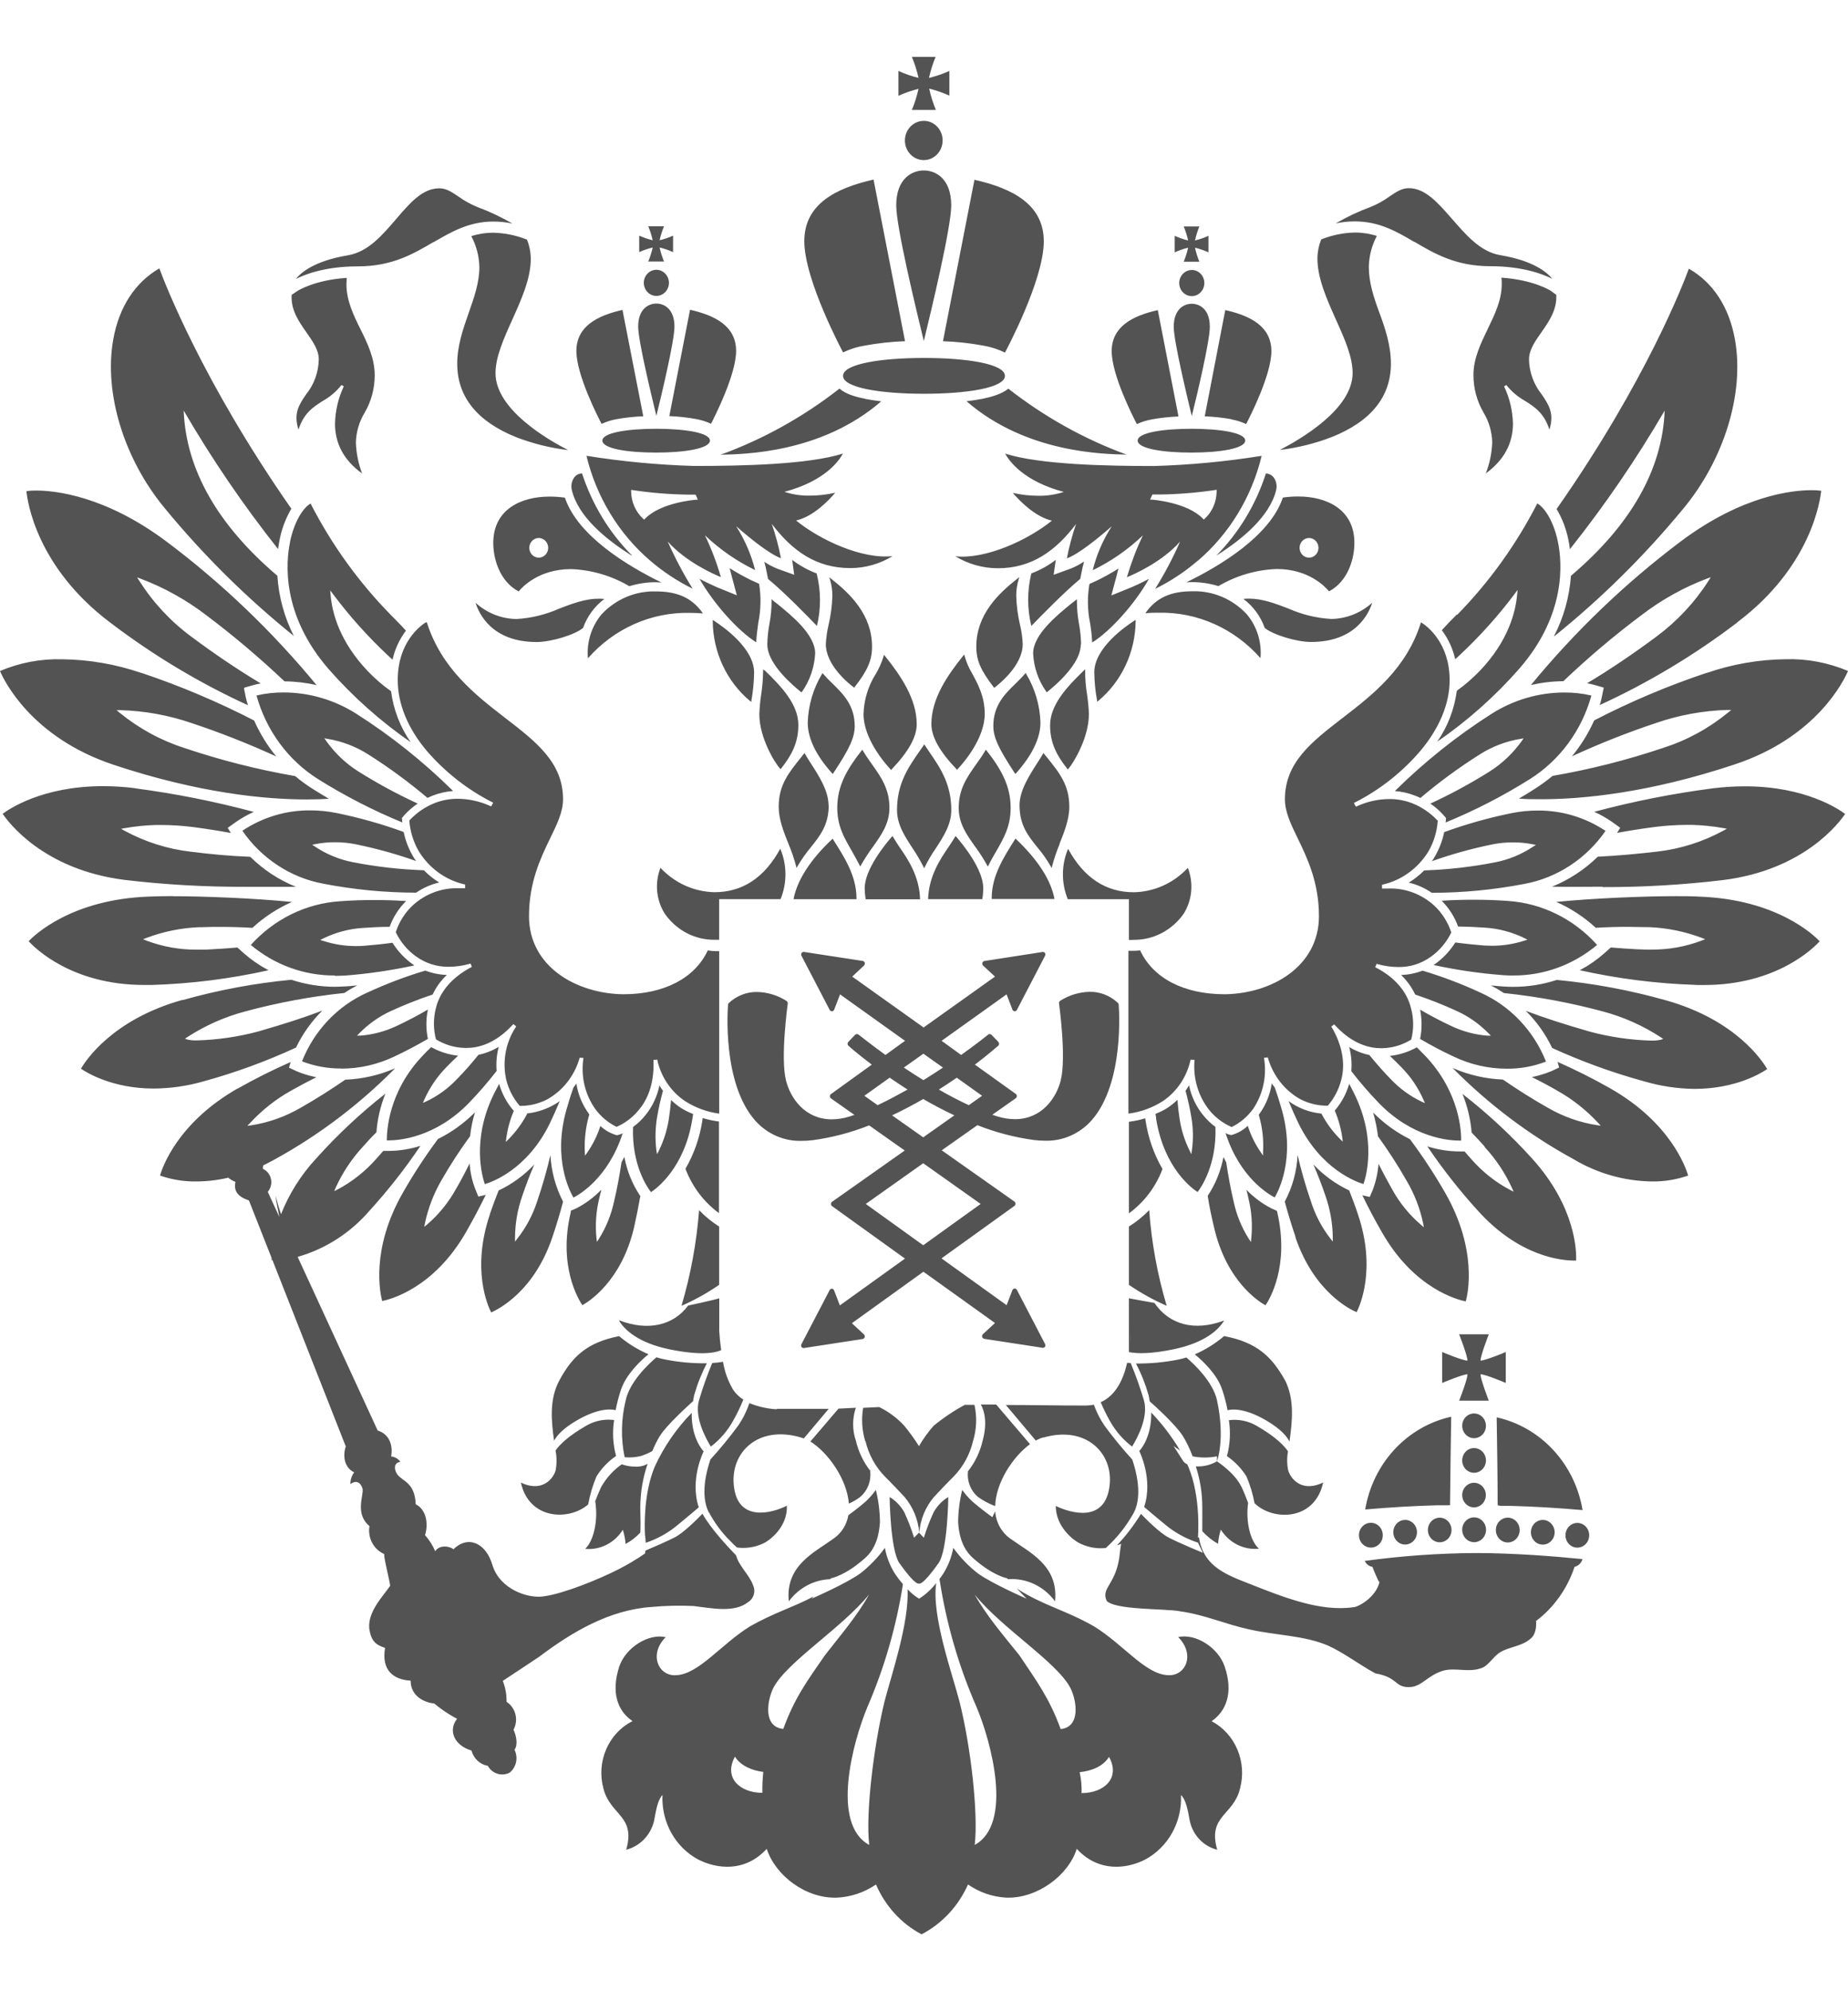 <?xml version="1.0" encoding="UTF-8"?> <svg xmlns="http://www.w3.org/2000/svg" width="260" height="280" viewBox="0 0 260 280" fill="none"> <path fill-rule="evenodd" clip-rule="evenodd" d="M244.406 87.546C238.38 92.124 231.897 96.012 225.071 99.143C225.206 98.747 225.308 98.341 225.38 97.927L225.599 96.868L225.634 96.696L225.462 96.639L224.438 96.346C224.06 96.233 223.677 96.144 223.288 96.081C226.535 94.135 229.809 91.924 233.049 89.513C235.941 87.379 238.43 84.712 240.396 81.643L240.691 81.164L240.176 81.357C236.883 82.598 233.777 84.326 230.959 86.487C227.117 89.36 223.442 92.466 219.952 95.788C218.419 95.801 216.89 95.981 215.392 96.324C221.628 88.743 228.711 81.961 236.488 76.12C245.143 69.638 252.206 68.929 254.854 68.929C255.314 68.923 255.773 68.949 256.231 69.008C256.079 70.403 254.806 79.704 244.406 87.517V87.546ZM218.652 89.427C220.002 86.812 220.807 83.93 221.019 80.971C229.459 73.816 233.888 66.003 234.206 57.739C230.223 64.564 225.767 71.078 220.873 77.229C220.827 76.771 220.755 76.317 220.655 75.869C220.347 74.35 219.789 72.897 219.003 71.576C231.618 53.575 236.929 39.652 237.611 37.778C241.049 39.76 243.291 43.201 244.103 47.794C245.438 55.321 242.563 64.651 236.785 71.576C231.35 78.163 225.283 84.156 218.681 89.463L218.652 89.427ZM215.116 50.535C215.157 52.339 215.79 54.075 216.904 55.457C217.876 56.888 218.72 58.126 217.992 60.408C217.235 58.076 215.929 57.238 214.552 56.365C213.545 55.807 212.653 55.048 211.925 54.133L211.615 54.334C212.391 55.962 212.815 57.747 212.861 59.564C212.861 62.383 211.567 64.736 209.042 66.568C209.585 65.179 209.891 63.702 209.945 62.204C209.909 60.72 209.487 59.274 208.726 58.018C207.794 56.425 207.302 54.596 207.303 52.731C207.303 50.392 208.327 48.309 209.298 46.292C210.267 44.274 211.284 42.249 211.284 39.953C211.284 39.652 211.284 39.345 211.245 39.044C215.742 39.345 218.088 40.833 218.177 40.89L218.955 41.455C219.066 43.602 217.93 45.204 216.836 46.764C215.95 48.023 215.124 49.211 215.124 50.527L215.116 50.535ZM199.007 34.036C196.462 32.541 194.047 31.131 190.58 31.131C189.688 31.133 188.799 31.229 187.925 31.417C189.491 30.502 191.129 29.728 192.823 29.106C193.777 28.723 194.682 28.221 195.519 27.611C196.476 26.96 197.239 26.459 198.209 26.459C200.548 26.459 202.336 28.562 204.262 30.752C206.188 32.941 208.216 35.402 211.087 35.882C215.792 36.669 217.682 38.314 218.392 39.209C217.167 38.593 214.313 37.434 209.683 37.434C204.868 37.434 201.875 35.696 199.007 34.007V34.036ZM193.71 33.177C193.003 34.511 192.615 36.004 192.582 37.527C192.582 39.717 193.27 41.82 194.068 43.967C194.866 46.113 195.691 48.574 195.691 51.121C195.691 55.779 192.892 59.256 187.361 61.46C185.007 62.366 182.557 62.974 180.063 63.27C182.814 61.839 190.305 57.596 190.305 52.452C190.305 50.177 189.17 47.63 187.96 44.954C186.68 42.092 185.353 39.13 185.353 36.368C185.359 35.439 185.541 34.52 185.889 33.664C187.388 33.065 188.975 32.738 190.58 32.698C191.641 32.693 192.696 32.854 193.71 33.177ZM171.114 78.137C174.296 74.921 176.693 70.959 178.102 66.582C178.318 66.586 178.53 66.64 178.723 66.74C178.916 66.84 179.085 66.984 179.217 67.162C179.392 67.41 179.513 67.695 179.57 67.996C179.627 68.298 179.619 68.609 179.547 68.908C178.646 72.635 174.732 75.869 171.114 78.137ZM173.315 58.963C172.053 58.733 170.778 58.592 169.497 58.541L172.386 43.602C175.998 44.41 178.873 45.941 178.873 49.383C178.873 52.702 175.881 58.548 175.324 59.628C174.664 59.323 173.971 59.104 173.26 58.977L173.315 58.963ZM165.136 45.955C165.136 43.466 166.581 42.715 167.674 42.715C168.768 42.715 170.213 43.466 170.213 45.955C170.213 47.966 168.397 55.636 167.674 58.505C166.987 55.643 165.136 47.966 165.136 45.955ZM169.442 39.803C169.442 40.166 169.339 40.522 169.144 40.824C168.95 41.126 168.674 41.362 168.351 41.501C168.028 41.641 167.673 41.677 167.33 41.606C166.987 41.535 166.672 41.36 166.424 41.103C166.177 40.846 166.009 40.518 165.941 40.161C165.872 39.804 165.907 39.435 166.041 39.099C166.175 38.763 166.402 38.476 166.692 38.274C166.983 38.072 167.325 37.964 167.674 37.964C167.907 37.963 168.137 38.01 168.352 38.102C168.567 38.194 168.762 38.329 168.927 38.5C169.091 38.671 169.221 38.874 169.31 39.098C169.398 39.321 169.443 39.561 169.442 39.803ZM168.754 36.805H166.54C166.802 36.167 167.009 35.506 167.159 34.83C166.513 34.988 165.882 35.206 165.274 35.481V33.163C165.882 33.438 166.513 33.656 167.159 33.814C167.011 33.14 166.804 32.481 166.54 31.847H168.741C168.48 32.482 168.274 33.14 168.128 33.814C168.777 33.657 169.41 33.439 170.02 33.163V35.481C169.41 35.205 168.777 34.987 168.128 34.83C168.276 35.506 168.481 36.167 168.741 36.805H168.754ZM162.013 58.984C161.302 59.112 160.609 59.331 159.95 59.635C159.379 58.555 156.407 52.709 156.407 49.39C156.407 45.948 159.289 44.417 162.894 43.609L165.803 58.562C164.525 58.614 163.252 58.755 161.993 58.984H162.013ZM138.406 48.61C136.511 48.256 134.593 48.046 132.669 47.98L137.099 25.279C142.505 26.502 146.853 28.777 146.853 33.943C146.853 39.452 141.391 49.583 141.391 49.583C140.444 49.116 139.439 48.789 138.406 48.61ZM126.093 28.884C126.093 25.114 128.301 23.969 129.973 23.969C131.644 23.969 133.831 25.114 133.831 28.884C133.831 31.954 131.039 43.587 129.973 47.959C128.913 43.602 126.093 31.954 126.093 28.884ZM132.621 19.748C132.622 20.295 132.467 20.83 132.176 21.285C131.885 21.74 131.47 22.095 130.985 22.305C130.499 22.515 129.965 22.57 129.449 22.464C128.934 22.358 128.46 22.095 128.088 21.708C127.716 21.321 127.463 20.828 127.361 20.292C127.259 19.756 127.312 19.2 127.514 18.695C127.716 18.19 128.057 17.759 128.495 17.456C128.933 17.153 129.447 16.992 129.973 16.993C130.32 16.993 130.665 17.065 130.986 17.203C131.307 17.341 131.599 17.544 131.845 17.8C132.091 18.056 132.286 18.36 132.419 18.694C132.552 19.028 132.621 19.386 132.621 19.748ZM131.63 15.455H128.294C128.693 14.5 129.006 13.508 129.23 12.493C128.26 12.728 127.314 13.056 126.402 13.473V9.975C127.314 10.392 128.26 10.72 129.23 10.955C129.006 9.942 128.693 8.953 128.294 8H131.63C131.234 8.953 130.924 9.942 130.702 10.955C131.684 10.72 132.645 10.392 133.57 9.975V13.445C132.653 13.029 131.703 12.701 130.729 12.464C130.951 13.479 131.262 14.471 131.658 15.427L131.63 15.455ZM121.587 48.61C120.56 48.78 119.56 49.098 118.616 49.554C118.616 49.554 113.161 39.423 113.161 33.914C113.161 28.748 117.501 26.473 122.901 25.25L127.331 47.98C125.407 48.046 123.489 48.256 121.594 48.61H121.587ZM97.98 58.934C96.72 58.703 95.447 58.562 94.169 58.512L97.085 43.559C100.676 44.367 103.565 45.898 103.565 49.34C103.565 52.66 100.594 58.505 100.037 59.585C99.376 59.282 98.683 59.064 97.973 58.934H97.98ZM89.787 45.927C89.787 43.437 91.252 42.686 92.346 42.686C93.44 42.686 94.891 43.437 94.891 45.927C94.891 47.937 93.055 55.607 92.346 58.476C91.658 55.614 89.787 47.937 89.787 45.927ZM94.114 39.774C94.114 40.138 94.01 40.493 93.816 40.795C93.622 41.098 93.346 41.334 93.023 41.473C92.7 41.612 92.344 41.648 92.001 41.577C91.658 41.506 91.343 41.331 91.096 41.074C90.849 40.817 90.68 40.489 90.612 40.133C90.544 39.776 90.579 39.406 90.713 39.07C90.847 38.734 91.073 38.447 91.364 38.245C91.655 38.043 91.996 37.935 92.346 37.935C92.814 37.937 93.263 38.131 93.594 38.476C93.925 38.82 94.112 39.287 94.114 39.774ZM93.426 36.776H91.204C91.47 36.139 91.679 35.478 91.83 34.801C91.18 34.957 90.544 35.175 89.932 35.453V33.134C90.544 33.411 91.18 33.63 91.83 33.785C91.681 33.111 91.471 32.452 91.204 31.818H93.426C93.159 32.452 92.95 33.111 92.8 33.785C93.451 33.63 94.086 33.411 94.699 33.134V35.453C94.086 35.175 93.451 34.957 92.8 34.801C92.951 35.478 93.16 36.139 93.426 36.776ZM86.671 58.956C85.972 59.086 85.29 59.304 84.642 59.607C84.071 58.526 81.093 52.681 81.093 49.361C81.093 45.92 83.989 44.389 87.579 43.58L90.503 58.533C89.218 58.584 87.938 58.725 86.671 58.956ZM88.886 78.13C85.254 75.862 81.32 72.628 80.453 68.9C80.38 68.603 80.371 68.292 80.427 67.99C80.483 67.688 80.602 67.403 80.776 67.155C80.905 66.974 81.073 66.827 81.267 66.726C81.46 66.626 81.674 66.574 81.891 66.575C83.319 70.961 85.74 74.926 88.948 78.137L88.886 78.13ZM79.944 63.291C77.453 62.997 75.005 62.392 72.653 61.488C67.15 59.285 64.329 55.807 64.329 51.15C64.329 48.596 65.155 46.249 65.946 43.995C66.737 41.741 67.445 39.702 67.445 37.556C67.409 36.032 67.02 34.54 66.31 33.206C67.322 32.882 68.375 32.72 69.433 32.727C71.043 32.767 72.634 33.094 74.138 33.692C74.487 34.548 74.669 35.468 74.675 36.397C74.675 39.187 73.347 42.12 72.061 44.983C70.85 47.658 69.715 50.205 69.715 52.48C69.715 57.625 77.192 61.896 79.951 63.298L79.944 63.291ZM61 34.029C58.132 35.717 55.16 37.456 50.338 37.456C45.688 37.456 42.84 38.615 41.63 39.23C42.318 38.336 44.223 36.69 48.935 35.903C51.803 35.424 53.812 33.041 55.759 30.773C57.705 28.505 59.452 26.48 61.805 26.48C62.782 26.48 63.524 26.981 64.494 27.632C65.338 28.241 66.248 28.742 67.205 29.128C68.894 29.755 70.53 30.528 72.095 31.439C71.217 31.25 70.323 31.154 69.426 31.153C65.987 31.153 63.545 32.583 61 34.057V34.029ZM41.052 41.455L41.836 40.919C41.932 40.861 44.271 39.373 48.783 39.073C48.783 39.373 48.742 39.681 48.742 39.981C48.742 42.278 49.74 44.331 50.73 46.321C51.721 48.309 52.718 50.406 52.718 52.76C52.722 54.625 52.229 56.455 51.294 58.047C50.533 59.303 50.11 60.748 50.07 62.232C50.122 63.721 50.417 65.19 50.943 66.575C48.398 64.744 47.133 62.39 47.133 59.571C47.175 57.753 47.595 55.966 48.364 54.334L48.048 54.133C47.323 55.046 46.436 55.804 45.434 56.365C44.058 57.238 42.751 58.076 41.994 60.408C41.251 58.126 42.091 56.873 43.067 55.457C44.186 54.077 44.816 52.339 44.849 50.535C44.849 49.218 44.017 48.03 43.136 46.771C42.042 45.211 40.907 43.602 41.031 41.462L41.052 41.455ZM39.14 77.229C34.26 71.072 29.816 64.557 25.843 57.732C26.16 65.996 30.596 73.801 39.023 80.963C39.217 83.919 40.004 86.8 41.334 89.42C34.734 84.111 28.67 78.118 23.236 71.533C17.458 64.608 14.59 55.278 15.931 47.751C16.743 43.179 18.985 39.738 22.418 37.735C23.105 39.609 28.416 53.532 40.99 71.533C40.212 72.856 39.658 74.308 39.353 75.826C39.264 76.255 39.181 76.713 39.126 77.186L39.14 77.229ZM44.594 96.346C43.094 96.004 41.563 95.824 40.027 95.809C36.53 92.496 32.855 89.391 29.021 86.508C26.198 84.347 23.092 82.62 19.797 81.378L19.281 81.185L19.59 81.664C21.547 84.738 24.036 87.407 26.93 89.534C30.163 91.946 33.437 94.156 36.684 96.103C36.294 96.168 35.908 96.257 35.528 96.367L34.504 96.66L34.345 96.718V96.889L34.558 97.948C34.642 98.361 34.75 98.767 34.882 99.165C28.049 96.039 21.564 92.15 15.539 87.567C5.125 79.754 3.845 70.453 3.721 69.058C4.178 68.998 4.637 68.972 5.097 68.979C7.738 68.979 14.81 69.695 23.449 76.17C31.233 82.011 38.322 88.794 44.567 96.374L44.594 96.346ZM19.934 94.629C25.36 96.449 30.648 98.685 35.755 101.318C36.565 103.142 37.611 104.841 38.865 106.369C35.004 104.6 31.058 103.043 27.04 101.705C23.781 100.58 20.381 99.958 16.949 99.859H16.399L16.825 100.216C19.553 102.444 22.652 104.13 25.967 105.189C31.053 106.901 36.254 108.219 41.527 109.131C42.29 109.771 43.092 110.359 43.927 110.891C44.697 111.37 45.468 111.85 46.273 112.322C45.248 112.386 44.209 112.415 43.115 112.415C37.413 112.415 28.065 111.564 15.917 107.521C4.34 103.644 0.53 95.602 0 94.357C2.772 93.181 5.75 92.618 8.743 92.704C12.537 92.747 16.303 93.399 19.907 94.636L19.934 94.629ZM19.04 110.855C24.657 111.593 30.224 112.7 35.707 114.168C34.823 114.563 33.976 115.042 33.176 115.599L32.034 116.415L32.481 117.13C30.72 116.808 28.966 116.536 27.233 116.307C25.727 116.114 24.21 116.013 22.693 116.007H21.964C20.492 116.045 19.026 116.193 17.575 116.45L17.038 116.543L17.52 116.815C20.42 118.389 23.576 119.389 26.827 119.763C29.578 120.114 32.398 120.371 35.157 120.479H35.205C37.064 122.308 39.249 123.742 41.637 124.7C39.16 124.7 36.058 124.7 34.497 124.7C28.843 124.72 23.193 124.397 17.575 123.734C6.081 122.303 1.128 115.556 0.378 114.433C1.218 113.803 5.929 110.548 14.486 110.548C15.999 110.549 17.511 110.645 19.013 110.834L19.04 110.855ZM24.302 126.023C28.429 126.023 35.638 126.288 41.072 126.832C39.04 127.723 37.16 128.953 35.508 130.473C34.013 130.383 32.527 130.338 31.05 130.338C30.17 130.338 29.276 130.338 28.402 130.381C28.258 130.381 28.134 130.381 27.996 130.381C25.469 130.485 22.973 130.994 20.595 131.89L20.127 132.076L20.595 132.262C22.867 133.123 25.269 133.554 27.687 133.536C27.955 133.536 28.23 133.536 28.491 133.536C28.89 133.536 29.282 133.536 29.668 133.493C30.92 133.436 32.178 133.336 33.396 133.235L34.263 134.008C35.304 134.928 36.444 135.721 37.661 136.369L37.784 136.433C32.394 137.636 26.91 138.328 21.399 138.501H20.271C10.07 138.501 4.849 133.257 4.031 132.348C4.849 131.489 10.07 126.46 20.987 126.073C22.08 126.031 23.202 126.009 24.316 126.009L24.302 126.023ZM25.678 140.633C30.692 139.219 35.816 138.261 40.99 137.771C42.975 138.422 45.044 138.755 47.126 138.759C47.614 138.759 48.116 138.723 48.611 138.701C49.107 138.68 49.705 138.63 50.262 138.558C49.636 138.881 49.028 139.239 48.44 139.631C43.728 140.123 39.059 140.991 34.476 142.229C31.606 142.991 28.866 144.207 26.352 145.835L26.022 146.064L26.393 146.185C26.828 146.278 27.271 146.316 27.714 146.3C30.616 146.218 33.501 145.798 36.312 145.048C39.999 143.989 42.827 143.073 45.351 142.107C43.836 143.606 42.582 145.365 41.644 147.308C37.435 149.248 33.086 150.836 28.636 152.059C26.354 152.713 24 153.052 21.634 153.068C15.752 153.068 12.12 150.779 11.391 150.278C11.969 149.269 15.718 143.38 25.664 140.605L25.678 140.633ZM33.451 153.068C35.845 151.709 38.335 150.464 40.887 149.34L40.708 149.963L40.667 150.149L40.804 150.199L41.719 150.628C42.294 150.872 42.885 151.075 43.487 151.236C43.797 151.322 44.175 151.408 44.498 151.48C43.315 152.066 42.139 152.696 40.983 153.347C38.826 154.545 36.864 156.091 35.171 157.926L34.799 158.312L35.322 158.241C37.767 157.867 40.126 157.033 42.283 155.78C44.471 154.535 46.596 153.19 48.577 151.823C50.989 151.729 53.365 151.186 55.593 150.22C50.573 155.302 44.88 159.61 38.686 163.013C38.135 163.318 37.585 163.604 37.035 163.871C37.025 163.942 37.009 164.012 36.987 164.079V164.358C37.272 164.487 37.523 164.684 37.721 164.933C37.918 165.183 38.056 165.477 38.123 165.793C38.19 166.108 38.185 166.435 38.107 166.748C38.029 167.061 37.88 167.35 37.674 167.592L39.346 171.226L39.298 171.119C39.133 170.16 38.864 169.159 38.775 168.129C38.961 168.887 39.208 169.76 39.538 170.733C40.694 167.832 42.365 165.184 44.464 162.927C47.455 159.589 50.721 156.53 54.225 153.783C53.526 155.514 53.098 157.35 52.959 159.221C52.271 159.879 51.673 160.552 51.088 161.21C49.51 162.906 48.209 164.859 47.236 166.991L47.023 167.499L47.49 167.263C49.533 166.18 51.373 164.726 52.925 162.97C53.248 162.605 53.564 162.255 53.922 161.84H54.135C54.135 161.84 54.328 161.84 54.679 161.84C56.197 161.828 57.705 161.587 59.157 161.124C56.987 164.341 54.594 167.387 51.996 170.239C49.296 173.374 45.782 175.63 41.877 176.736L53.138 201.155C54.899 201.698 55.291 203.415 55.029 204.796C55.286 204.822 55.534 204.903 55.759 205.034C55.984 205.164 56.18 205.342 56.336 205.555C55.421 205.683 55.421 206.513 55.813 207.2C56.467 208.302 58.365 208.302 58.489 211.536C59.927 212.216 60.326 214.212 59.796 215.865C60.393 216.533 60.879 217.299 61.234 218.133C61.825 217.167 63.297 217.417 63.793 217.853C65.815 215.865 68.367 216.895 69.296 220.122C70.348 223.491 74.338 224.865 76.622 224.456C79.435 224.042 84.333 222.046 87.015 220.672C88.305 220.016 89.553 219.272 90.75 218.447C90.78 218.31 90.803 218.172 90.819 218.032C91.858 217.596 93.818 216.752 94.946 216.172C96.226 215.507 98.159 213.553 98.833 212.852C100.002 214.999 102.637 217.753 103.552 218.698C103.606 218.841 103.655 218.977 103.689 219.098C104.219 220.529 105.849 221.91 106.117 223.491C106.155 223.844 106.094 224.2 105.941 224.519C105.789 224.835 105.551 225.099 105.257 225.281C103.297 226.86 99.968 226.103 97.546 225.83C95.585 225.739 93.62 225.785 91.665 225.967C85.715 226.376 80.487 229.481 75.844 232.978C74.998 233.53 72.639 235.124 70.74 236.356C71.106 237.293 71.286 238.299 71.27 239.309C71.888 239.708 72.334 240.335 72.516 241.067C72.698 241.798 72.601 242.573 72.247 243.23C72.639 244.046 72.9 245.377 72.384 246.044C72.653 246.578 72.731 247.197 72.606 247.786C72.48 248.376 72.158 248.902 71.696 249.27C71.163 249.543 70.549 249.597 69.979 249.417C69.409 249.238 68.927 248.839 68.629 248.303C68.089 248.214 67.585 247.963 67.179 247.582C66.773 247.201 66.481 246.706 66.338 246.158C63.916 245.442 63.002 243.339 64.309 241.692C63.17 241.099 62.095 240.378 61.103 239.547C59.796 239.411 57.774 238.587 57.774 236.328C55.291 236.185 53.647 234.811 54.176 231.718C52.869 231.305 52.216 230.753 51.955 229.037C51.7 226.624 53.922 224.428 54.899 222.983C54.768 222.017 54.046 219.342 54.046 218.519C53.325 218.206 52.728 217.648 52.353 216.935C51.978 216.222 51.847 215.398 51.982 214.598C49.829 212.809 51.26 210.126 50.998 209.304C50.613 208.138 49.829 208.273 49.299 208.688C49.287 208.09 49.474 207.506 49.829 207.036C48.646 206.485 48.123 205.039 48.646 203.387L38.328 177.179H38.211V176.886L35.026 168.808C33.389 168.25 32.866 167.435 33.128 166.19C32.761 166.055 32.419 165.857 32.116 165.603C30.651 165.947 29.154 166.125 27.652 166.132C25.906 166.162 24.169 165.882 22.514 165.302C22.817 164.222 24.963 157.883 33.451 153.047V153.068ZM89.024 242.036C86.864 240.606 85.949 237.979 87.125 234.339C88.04 231.656 91.252 229.658 93.66 230.21C91.246 232.614 92.615 235.711 95.105 235.568C98.31 235.432 101.378 231.275 105.498 228.706C108.855 226.789 111.579 226.025 114.495 224.478L114.179 224.807C114.179 224.807 119.111 222.661 121.058 221.23C122.362 220.215 123.521 219.01 124.497 217.653C124.731 218.926 125.198 220.141 125.873 221.23C126.23 221.767 126.618 222.281 127.035 222.769C126.101 228.728 124.42 234.536 122.034 240.041C119.971 244.992 116.869 256.495 122.296 259.43C121.773 255.173 122.881 245.678 124.456 239.216C125.412 235.555 127.936 228.15 127.682 223.477C128.168 223.992 128.716 224.439 129.312 224.807C130.228 224.219 131.042 223.474 131.72 222.604C131.032 227.161 133.962 235.317 134.98 239.216C136.61 245.656 137.656 255.173 137.133 259.43C142.554 256.467 139.486 244.992 137.395 240.041C134.88 234.311 133.126 228.252 132.18 222.032C132.366 221.781 132.552 221.524 132.745 221.23C133.42 220.141 133.887 218.926 134.12 217.653C135.097 219.01 136.255 220.215 137.56 221.23C139.506 222.661 144.438 224.807 144.438 224.807L143.063 223.377C146.736 225.752 149.873 226.382 153.931 228.7C158.058 231.24 161.119 235.425 164.325 235.562C166.87 235.704 168.177 232.606 165.762 230.201C168.177 229.652 171.382 231.634 172.297 234.33C173.542 237.972 172.558 240.584 170.467 242.03C172.086 242.884 173.369 244.297 174.097 246.028C174.825 247.76 174.952 249.698 174.457 251.516C173.542 255.301 169.876 255.301 171.251 260.103C170.306 259.871 169.443 259.369 168.76 258.651C168.078 257.934 167.604 257.03 167.392 256.045C167.138 254.615 166.87 253.089 166.154 252.403C166.241 254.26 165.813 256.104 164.92 257.714C164.027 259.324 162.708 260.631 161.119 261.483C158.567 262.792 154.584 263.336 151.489 259.973C150.313 263.751 145.869 266.984 141.611 266.841C139.676 266.748 137.802 266.108 136.191 264.989C134.842 268.029 132.537 270.503 129.656 272C126.81 270.496 124.547 268.021 123.245 264.989C121.606 266.112 119.704 266.752 117.742 266.841C113.36 266.984 109.11 263.751 107.871 259.973C104.797 263.336 100.814 262.792 98.241 261.483C96.651 260.633 95.331 259.326 94.438 257.714C93.545 256.104 93.117 254.26 93.206 252.403C92.518 253.12 92.291 254.606 92.023 256.045C91.788 257.03 91.298 257.928 90.607 258.642C89.916 259.358 89.049 259.862 88.102 260.103C89.478 255.301 85.88 255.301 84.903 251.516C84.402 249.692 84.533 247.742 85.274 246.007C86.014 244.274 87.317 242.865 88.955 242.03L89.024 242.036ZM152.17 252.139C155.368 252.139 157.673 249.993 156.029 247.052C155.135 248.482 153.408 249.041 151.902 249.199C152.114 250.166 152.204 251.159 152.17 252.152V252.139ZM143.413 232.751C145.766 236.263 147.658 238.803 149.226 243.137C152.039 242.858 151.517 239.216 150.602 237.364C148.703 233.716 140.971 228.979 137.133 224.228C138.839 227.276 141.26 230.067 143.413 232.751ZM110.203 243.116C111.771 238.781 113.642 236.241 116.084 232.729C118.196 229.996 120.59 227.254 122.275 224.207C118.416 228.957 110.705 233.694 108.807 237.342C107.892 239.197 107.369 242.837 110.183 243.116H110.203ZM107.259 252.118C107.242 251.131 107.286 250.144 107.39 249.162C105.945 248.991 104.253 248.368 103.4 247.015C101.77 249.971 104.088 252.103 107.259 252.103V252.118ZM155.671 225.03C154.887 223.176 157.171 222.769 157.563 218.297C157.563 218.147 157.659 217.582 157.735 217.088C157.535 217.174 157.343 217.238 157.143 217.303C158.415 215.951 159.549 214.467 160.528 212.874C161.215 213.589 163.128 215.535 164.414 216.201C165.982 217.016 169.229 218.347 169.229 218.347L168.541 216.916C167.062 216.44 165.668 215.715 164.414 214.77C162.646 213.339 160.975 211.908 160.975 211.908C162.282 207.966 160.287 204.038 160.287 204.038C160.287 204.038 162.048 202.271 161.965 198.622C163.509 200.227 164.868 202.014 166.017 203.945C165.702 203.754 165.396 203.546 165.102 203.322L166.478 205.469C166.621 205.66 166.811 205.808 167.028 205.898C167.069 205.998 167.117 206.084 167.165 206.184C169.03 210.577 168.541 216.201 168.541 216.201H168.699C168.818 217.149 169.148 218.055 169.662 218.848C171.038 220.994 173.845 221.939 175.936 222.769C180.641 224.623 185.807 226.683 190.45 225.995C191.034 225.995 193.648 224.623 194.109 222.354C194.04 222.425 194.04 222.425 194.04 222.49C193.684 221.787 193.367 221.063 193.091 220.322C192.859 220.29 192.639 220.197 192.451 220.052C192.263 219.906 192.114 219.714 192.018 219.492C197.17 218.786 202.36 218.415 207.557 218.383C212.992 218.383 218.7 218.841 222.641 219.234C222.568 219.504 222.425 219.747 222.229 219.939C222.034 220.13 221.79 220.262 221.528 220.322C220.513 223.383 218.618 226.047 216.1 227.949V227.763C216.189 228.578 216.1 229.767 215.413 230.359C214.167 231.532 212.345 231.532 211.031 232.357C209.916 233.071 209.394 234.352 208.218 234.625C206.587 235.174 204.778 234.488 203.12 234.904C200.768 235.583 200.045 237.236 198.223 237.236C196.159 237.236 196.716 235.862 193.511 235.31C191.447 234.209 188.998 232.357 186.845 231.398C183.509 229.966 179.52 229.966 175.798 229.13C172.462 228.414 169.518 227.062 166.058 226.581C164.098 226.168 156.772 226.438 155.664 225.066L155.671 225.03ZM220.249 215.879C220.249 215.535 220.349 215.2 220.534 214.915C220.717 214.63 220.979 214.408 221.285 214.278C221.591 214.147 221.926 214.114 222.25 214.182C222.575 214.25 222.87 214.416 223.105 214.659C223.338 214.903 223.496 215.212 223.56 215.549C223.623 215.886 223.59 216.236 223.463 216.553C223.336 216.87 223.122 217.141 222.847 217.332C222.572 217.523 222.25 217.624 221.919 217.624C221.699 217.624 221.483 217.579 221.279 217.492C221.075 217.404 220.89 217.275 220.736 217.113C220.58 216.951 220.457 216.758 220.374 216.546C220.291 216.335 220.247 216.108 220.249 215.879ZM204.427 150.199C206.655 151.164 209.032 151.707 211.444 151.802C213.431 153.168 215.536 154.513 217.751 155.758C219.902 157.009 222.254 157.843 224.692 158.219L225.214 158.291L224.856 157.905C223.155 156.072 221.189 154.527 219.03 153.326C217.897 152.674 216.719 152.045 215.523 151.458C215.881 151.387 216.21 151.301 216.534 151.215C217.137 151.051 217.73 150.848 218.308 150.607L219.215 150.177L219.355 150.127L219.313 149.941L219.14 149.319C221.678 150.442 224.176 151.687 226.556 153.047C235.059 157.883 237.191 164.222 237.513 165.302C235.857 165.88 234.121 166.16 232.376 166.132C228.509 166.074 224.723 164.993 221.37 162.992C215.153 159.597 209.439 155.291 204.4 150.206L204.427 150.199ZM218.363 147.337C217.433 145.391 216.181 143.63 214.662 142.136C217.187 143.102 220.029 144.017 223.714 145.076C226.524 145.826 229.407 146.246 232.307 146.328C232.752 146.344 233.197 146.306 233.634 146.214L234.006 146.092L233.669 145.863C231.159 144.227 228.421 143.003 225.551 142.236C220.969 141 216.299 140.131 211.588 139.639C210.997 139.248 210.386 138.889 209.758 138.566C210.321 138.637 210.866 138.666 211.403 138.709C211.94 138.751 212.405 138.766 212.894 138.766C214.976 138.77 217.046 138.442 219.03 137.793C224.209 138.282 229.337 139.24 234.356 140.655C244.302 143.431 248.052 149.319 248.629 150.328C247.907 150.829 244.269 153.118 238.38 153.118C235.999 153.088 233.63 152.732 231.338 152.059C226.891 150.843 222.543 149.267 218.336 147.344L218.363 147.337ZM238.628 138.494C233.12 138.321 227.637 137.629 222.25 136.426L222.387 136.362C223.598 135.715 224.732 134.923 225.765 134.001L226.631 133.228C227.862 133.328 229.122 133.428 230.366 133.486C230.759 133.486 231.144 133.521 231.523 133.529C231.901 133.536 232.086 133.529 232.355 133.529C234.768 133.546 237.166 133.115 239.433 132.255L239.907 132.069L239.433 131.883C237.053 130.985 234.553 130.476 232.024 130.373C231.893 130.373 231.77 130.373 231.639 130.373C230.751 130.373 229.857 130.33 228.977 130.33C227.512 130.33 226.013 130.373 224.519 130.466C222.868 128.946 220.988 127.716 218.955 126.825C224.397 126.281 231.639 126.016 235.733 126.016C236.839 126.016 237.969 126.016 239.075 126.08C249.979 126.467 255.191 131.497 256.017 132.355C255.206 133.264 249.979 138.508 239.784 138.508H238.643L238.628 138.494ZM225.491 124.685C223.941 124.685 220.84 124.728 218.363 124.685C220.748 123.718 222.934 122.285 224.802 120.464H224.844C227.594 120.328 230.381 120.071 233.166 119.749C236.417 119.377 239.574 118.377 242.474 116.801L242.954 116.529L242.418 116.436C240.968 116.179 239.502 116.031 238.029 115.992H237.307C235.785 115.999 234.264 116.099 232.754 116.293C231.028 116.522 229.26 116.794 227.512 117.116L227.951 116.4L226.818 115.585C226.019 115.029 225.175 114.55 224.293 114.154C229.778 112.688 235.348 111.586 240.966 110.855C242.472 110.666 243.984 110.57 245.5 110.569C254.043 110.569 258.762 113.825 259.594 114.454C258.858 115.549 253.92 122.324 242.397 123.755C236.779 124.426 231.125 124.755 225.47 124.743L225.491 124.685ZM240.101 94.636C243.695 93.394 247.456 92.74 251.243 92.697C254.24 92.611 257.223 93.174 260 94.35C259.47 95.595 255.659 103.651 244.048 107.493C231.908 111.535 222.539 112.386 216.836 112.386C215.763 112.386 214.71 112.386 213.699 112.294C214.498 111.836 215.282 111.356 216.031 110.863C216.869 110.328 217.672 109.74 218.439 109.102C223.716 108.193 228.923 106.876 234.012 105.16C237.326 104.106 240.421 102.42 243.14 100.188L243.574 99.83H243.029C239.606 99.929 236.211 100.551 232.96 101.676C228.95 103.012 225.012 104.572 221.162 106.348C222.423 104.82 223.475 103.121 224.293 101.297C229.397 98.659 234.686 96.425 240.113 94.614L240.101 94.636ZM223.902 97.791C222.543 102.705 219.452 106.906 215.247 109.553C211.465 111.928 207.498 113.969 203.388 115.656C203.414 115.471 203.43 115.285 203.437 115.098V115.012L203.388 114.955L203.141 114.676C202.579 114.036 201.941 113.474 201.242 113.002C204.1 111.683 206.875 110.18 209.552 108.502C211.318 107.388 212.859 105.93 214.092 104.209L214.361 103.822L213.913 103.901C211.869 104.234 209.909 104.985 208.148 106.112C205.247 107.942 202.471 109.979 199.839 112.208C199.598 112.1 199.351 111.972 199.096 111.886C198.183 111.524 197.223 111.305 196.248 111.235C200.414 107.118 204.986 103.47 209.889 100.352C212.961 98.41 216.486 97.381 220.083 97.376C221.368 97.368 222.647 97.512 223.902 97.805V97.791ZM205.012 86.458C209.516 81.864 213.319 76.58 216.287 70.789C217.283 71.362 218.571 73.222 219.188 76.198C219.773 79.003 220.428 86.351 213.768 94.013C210.338 97.92 206.456 101.371 202.212 104.288C203.678 102.173 204.623 99.716 204.964 97.133C206.144 96.285 207.247 95.328 208.258 94.271C212.125 90.193 213.21 86.236 213.452 83.611L213.514 82.952L213.129 83.475C210.756 86.64 208.112 89.576 205.232 92.246L204.737 92.697C204.401 91.211 203.758 89.819 202.852 88.619C203.54 87.853 204.262 87.102 204.991 86.394L205.012 86.458ZM199.963 87.531C200.782 88.039 203.953 90.393 203.953 95.652C203.953 98.972 202.501 102.442 199.77 105.668C197.203 108.641 194.109 111.071 190.656 112.823L190.484 112.902L190.574 113.088L190.67 113.267L190.752 113.424L190.924 113.367C192.349 112.714 193.887 112.371 195.444 112.358C196.559 112.35 197.666 112.554 198.711 112.959C200.059 113.496 201.278 114.333 202.281 115.413C202.173 116.929 201.728 118.399 200.981 119.706C199.526 122.081 197.226 123.761 194.584 124.378L194.439 124.421V124.585V124.657V124.771V124.943H194.611C194.804 124.943 195.017 124.943 195.237 124.943C197.645 124.838 199.999 125.704 201.806 127.361C202.894 128.382 203.713 129.675 204.187 131.117C203.52 132.501 202.523 133.684 201.291 134.552C199.941 135.517 198.334 136.018 196.696 135.983C195.727 135.976 194.762 135.839 193.827 135.575L193.655 135.539L193.607 135.704C193.579 135.747 193.56 135.795 193.552 135.847L193.476 136.018L193.628 136.083C196.228 137.435 197.961 139.438 198.511 141.756C198.911 143.202 198.923 144.733 198.546 146.185C197.308 146.95 195.9 147.367 194.46 147.394H194.274C192.685 147.394 190.285 146.836 187.829 144.168L187.705 144.039L187.568 144.146L187.444 144.246L187.299 144.361L187.403 144.518C188.826 146.951 189.301 149.527 188.723 151.766C188.386 153.147 187.729 154.422 186.811 155.479H186.625C185.34 155.466 184.075 155.151 182.925 154.556C180.755 153.34 179.134 151.283 178.412 148.832L178.357 148.675L178.192 148.718H178.116H178.013H177.855V148.89C178.244 151.357 177.688 153.884 176.307 155.93C175.513 157.025 174.474 157.902 173.281 158.484C172.057 157.952 170.973 157.126 170.116 156.073C168.598 154.146 167.857 151.681 168.053 149.197V149.026H167.888H167.681L167.537 148.983L167.475 149.147C166.936 151.485 165.555 153.519 163.616 154.828C162.138 155.773 160.482 156.376 158.76 156.595V133.7H159.317C159.682 133.703 160.047 133.683 160.411 133.643C162.234 137.564 166.567 139.81 172.338 139.81C178.921 139.71 185.566 135.911 185.566 128.828C185.566 124.049 183.908 120.629 182.581 117.888C181.611 115.892 180.778 114.161 180.778 112.394C180.778 107.207 184.548 104.302 188.909 100.946C193.126 97.691 197.886 94.02 199.915 87.531H199.963ZM184.451 90.272C182.422 90.272 179.1 89.263 177.937 88.297C177.352 86.654 176.305 85.233 174.932 84.219C175.19 84.19 175.449 84.176 175.709 84.176C177.614 84.176 179.382 84.855 181.253 85.564C183.176 86.422 185.23 86.921 187.32 87.037C189.432 87 191.465 86.192 193.064 84.755C192.575 86.279 190.739 90.272 184.451 90.272ZM180.49 69.967C181.216 69.861 181.95 69.811 182.684 69.816C186.494 69.816 190.553 71.519 190.553 76.341C190.553 78.617 189.624 81.765 186.983 83.153C186.494 82.544 184.149 80.012 179.636 80.012C176.753 80.114 173.935 80.938 171.423 82.416C170.213 82.042 168.957 81.854 167.695 81.858C167.42 81.858 167.159 81.858 166.897 81.893C171.623 79.597 178.68 75.375 180.49 69.967ZM184.169 78.416C184.432 78.416 184.689 78.335 184.907 78.183C185.125 78.032 185.296 77.816 185.396 77.564C185.496 77.311 185.523 77.034 185.472 76.766C185.42 76.498 185.294 76.252 185.108 76.059C184.923 75.866 184.686 75.734 184.429 75.681C184.171 75.628 183.904 75.655 183.661 75.76C183.419 75.864 183.212 76.041 183.066 76.268C182.92 76.495 182.842 76.762 182.842 77.035C182.841 77.217 182.875 77.397 182.941 77.565C183.008 77.733 183.105 77.886 183.229 78.014C183.352 78.142 183.499 78.244 183.66 78.313C183.822 78.382 183.995 78.417 184.169 78.416ZM158.567 63.928C155.32 63.849 144.411 63.728 135.984 56.423C136.803 56.316 137.553 56.215 138.22 56.079C139.341 55.843 140.91 55.457 141.859 54.648C146.936 58.622 152.572 61.76 158.567 63.949V63.928ZM130 50.334C136.081 50.334 141.384 51.178 141.384 52.852C141.384 54.527 136.081 55.371 130 55.371C123.919 55.371 118.609 54.527 118.609 52.852C118.609 51.178 123.919 50.334 130 50.334ZM121.746 56.094C122.433 56.23 123.156 56.33 123.981 56.437C115.541 63.742 104.631 63.864 101.385 63.942C107.387 61.755 113.03 58.618 118.114 54.641C119.042 55.478 120.618 55.865 121.746 56.072V56.094ZM77.261 69.831C78.002 69.825 78.742 69.875 79.476 69.981C81.299 75.39 88.35 79.611 93.061 81.908C92.793 81.908 92.532 81.872 92.264 81.872C91.004 81.869 89.75 82.057 88.542 82.43C86.03 80.953 83.213 80.129 80.329 80.026C75.817 80.026 73.45 82.559 72.976 83.167C70.334 81.779 69.399 78.631 69.399 76.356C69.399 71.533 73.464 69.831 77.261 69.831ZM75.782 78.416C76.045 78.419 76.304 78.34 76.524 78.191C76.744 78.04 76.916 77.826 77.019 77.574C77.121 77.322 77.15 77.044 77.1 76.775C77.05 76.506 76.925 76.259 76.74 76.064C76.555 75.87 76.318 75.737 76.06 75.682C75.802 75.628 75.535 75.654 75.291 75.758C75.048 75.862 74.84 76.039 74.693 76.267C74.547 76.494 74.469 76.762 74.469 77.035C74.468 77.399 74.606 77.748 74.853 78.007C75.098 78.265 75.433 78.412 75.782 78.416ZM78.706 85.571C80.577 84.855 82.365 84.183 84.257 84.183C84.514 84.183 84.771 84.197 85.027 84.226C83.66 85.245 82.616 86.665 82.028 88.304C80.859 89.27 77.536 90.279 75.493 90.279C69.206 90.279 67.383 86.286 66.909 84.762C68.502 86.2 70.53 87.008 72.639 87.045C74.729 86.929 76.783 86.43 78.706 85.571ZM60.058 87.531C62.121 94.02 66.861 97.691 71.064 100.946C75.445 104.316 79.215 107.221 79.215 112.394C79.215 114.161 78.376 115.892 77.399 117.888C76.071 120.629 74.427 124.049 74.427 128.828C74.427 135.911 81.072 139.71 87.662 139.81C93.419 139.81 97.746 137.564 99.582 133.643C99.933 133.699 100.287 133.735 100.642 133.75H101.185V156.595C99.478 156.369 97.836 155.767 96.37 154.828C94.427 153.521 93.04 151.487 92.497 149.147L92.463 148.983L92.298 149.026H92.092H91.94V149.197C92.071 152.689 90.909 154.857 89.877 156.073C89.031 157.116 87.958 157.933 86.747 158.456C85.553 157.873 84.514 156.996 83.72 155.901C82.308 153.891 81.715 151.381 82.07 148.918V148.747H81.918H81.829H81.732L81.581 148.704L81.519 148.861C80.795 151.313 79.171 153.369 77 154.585C75.852 155.179 74.589 155.495 73.306 155.508H73.127C72.209 154.45 71.552 153.176 71.215 151.795C70.941 150.547 70.916 149.254 71.142 147.997C71.368 146.739 71.84 145.543 72.529 144.482L72.618 144.325L72.481 144.211L72.357 144.11L72.233 144.003L72.102 144.132C69.647 146.801 67.232 147.358 65.65 147.358H65.464C64.011 147.336 62.588 146.92 61.337 146.149C60.954 144.7 60.954 143.17 61.337 141.721C61.901 139.403 63.642 137.428 66.221 136.047L66.379 135.983L66.331 135.811C66.331 135.768 66.29 135.704 66.269 135.668L66.207 135.503L66.042 135.539C65.104 135.802 64.138 135.939 63.167 135.947C61.529 135.978 59.923 135.478 58.572 134.516C57.339 133.651 56.343 132.468 55.683 131.082C56.149 129.638 56.967 128.344 58.056 127.325C59.864 125.665 62.222 124.798 64.632 124.907C64.845 124.907 65.052 124.907 65.265 124.907H65.437V124.736V124.621V124.55V124.385L65.272 124.342C62.638 123.722 60.348 122.042 58.902 119.67C58.149 118.365 57.7 116.895 57.588 115.377C58.59 114.296 59.809 113.458 61.158 112.923C62.203 112.517 63.31 112.314 64.426 112.322C65.986 112.338 67.528 112.682 68.959 113.331L69.103 113.388L69.192 113.231C69.234 113.173 69.254 113.109 69.289 113.052L69.392 112.866L69.22 112.787C65.765 111.029 62.664 108.601 60.085 105.633C57.334 102.399 55.958 98.929 55.958 95.616C55.958 90.336 59.115 88.004 59.934 87.496L60.058 87.531ZM40.797 76.213C41.416 73.236 42.696 71.376 43.693 70.804C46.663 76.59 50.467 81.87 54.974 86.458C55.662 87.174 56.412 87.889 57.114 88.683C56.202 89.88 55.559 91.273 55.229 92.761C55.078 92.618 54.899 92.468 54.733 92.311C51.859 89.638 49.221 86.703 46.85 83.539L46.452 83.017L46.514 83.675C46.74 86.301 47.841 90.257 51.707 94.335C52.719 95.397 53.827 96.356 55.016 97.197C55.357 99.78 56.302 102.237 57.767 104.352C53.533 101.429 49.66 97.979 46.231 94.078C39.573 86.415 40.219 79.053 40.804 76.263L40.797 76.213ZM36.086 97.798C37.338 97.505 38.619 97.361 39.903 97.369C43.499 97.374 47.024 98.404 50.097 100.345C55.002 103.462 59.577 107.11 63.745 111.227C62.763 111.298 61.797 111.517 60.876 111.879C60.642 111.965 60.408 112.093 60.147 112.201C57.516 109.975 54.742 107.938 51.845 106.105C50.08 104.978 48.119 104.227 46.073 103.894L45.626 103.815L45.908 104.202C47.134 105.928 48.674 107.386 50.441 108.494C53.122 110.174 55.902 111.678 58.765 112.995C58.061 113.468 57.416 114.03 56.845 114.669L56.618 114.948L56.55 115.005V115.091C56.556 115.278 56.572 115.464 56.598 115.649C52.488 113.958 48.519 111.916 44.732 109.546C40.527 106.899 37.439 102.698 36.086 97.784V97.798ZM34.098 116.815C36.957 114.914 40.286 113.919 43.68 113.953C44.899 113.955 46.115 114.077 47.312 114.318C50.529 114.968 53.697 115.86 56.79 116.987C57.036 118.157 57.461 119.278 58.049 120.307C58.196 120.573 58.359 120.828 58.537 121.072C55.771 120.095 52.944 119.311 50.077 118.725C49.105 118.526 48.116 118.428 47.126 118.432C46.202 118.427 45.281 118.516 44.374 118.697L43.92 118.783L44.306 119.04C45.931 120.125 47.744 120.871 49.643 121.237C52.942 121.882 56.283 122.262 59.638 122.375C60.285 123.037 61.008 123.614 61.791 124.092C60.636 124.358 59.538 124.843 58.551 125.523C54.167 125.519 49.792 125.097 45.482 124.263C40.9 123.416 36.816 120.744 34.098 116.815ZM47.119 137.17C42.817 137.2 38.638 135.683 35.288 132.878C38.558 129.248 43.034 127.051 47.807 126.732C49.389 126.61 51.026 126.56 52.67 126.56C54.128 126.56 55.621 126.603 57.134 126.703C56.109 127.715 55.316 128.955 54.816 130.33C53.44 130.33 52.209 130.402 50.998 130.488C49.092 130.614 47.225 131.112 45.495 131.954L45.048 132.176L45.523 132.32C46.984 132.79 48.505 133.032 50.035 133.035C50.414 133.035 50.792 133.035 51.17 132.999C52.484 132.892 53.846 132.756 55.215 132.57C55.298 132.684 55.373 132.799 55.463 132.935C56.149 133.946 57.001 134.822 57.98 135.525C58.07 135.604 58.173 135.668 58.29 135.754C55.061 136.457 51.791 136.935 48.501 137.185C48.048 137.185 47.573 137.228 47.126 137.228L47.119 137.17ZM47.992 150.249C46.114 150.265 44.249 149.923 42.49 149.24C44.214 144.904 47.5 141.441 51.645 139.589C54.303 138.357 57.041 137.32 59.838 136.483C60.81 136.856 61.835 137.062 62.871 137.092C62.039 137.867 61.359 138.802 60.869 139.846C58.855 140.521 56.876 141.304 54.94 142.193C53.326 142.941 51.852 143.98 50.586 145.262L50.228 145.627H50.737C52.502 145.483 54.23 145.018 55.841 144.253C57.258 143.588 58.723 142.822 60.202 141.964C59.919 143.322 59.919 144.727 60.202 146.085C58.641 146.994 57.052 147.831 55.511 148.553C53.157 149.68 50.597 150.266 48.006 150.27L47.992 150.249ZM54.424 160.359C54.424 159.3 54.52 153.562 59.576 148.332C59.913 147.981 60.264 147.616 60.663 147.244C61.839 147.898 63.127 148.309 64.453 148.453C63.841 149.011 63.297 149.548 62.768 150.099C61.494 151.404 60.455 152.935 59.7 154.621L59.507 155.093L59.955 154.885C61.587 154.123 63.066 153.047 64.316 151.716C65.32 150.693 66.317 149.569 67.315 148.324C68.32 148.118 69.284 147.738 70.169 147.201C69.878 148.304 69.778 149.453 69.873 150.592C68.66 152.154 67.367 153.646 66.001 155.064C61.248 159.979 56.137 160.359 54.672 160.359H54.424ZM53.777 182.974C53.495 181.923 52.106 175.712 56.673 167.728C58.171 165.104 59.822 162.578 61.619 160.165C63.539 159.214 65.297 157.946 66.826 156.409C66.492 157.502 66.261 158.625 66.138 159.765C64.687 161.744 63.346 163.808 62.121 165.946C61.031 167.815 60.243 169.858 59.789 171.992L59.686 172.514L60.106 172.178C61.735 170.774 63.11 169.078 64.164 167.17C64.852 166.004 65.464 164.823 66.07 163.593C66.154 164.846 66.427 166.077 66.881 167.241L67.239 168.107L67.301 168.264L67.452 168.222L68.34 168.021C67.5 169.745 66.572 171.484 65.588 173.216C61.021 181.215 54.83 182.731 53.77 182.946L53.777 182.974ZM74.111 156.574C75.307 156.452 76.471 156.108 77.55 155.558C77.969 155.352 78.371 155.113 78.754 154.842C78.279 155.959 77.825 156.989 77.337 158.005C74.166 164.48 69.165 166.24 68.209 166.505C67.879 165.553 66.297 160.316 69.481 153.841C69.709 153.383 69.963 152.896 70.224 152.41C70.626 153.823 71.332 155.122 72.288 156.209C71.766 157.424 71.412 158.711 71.235 160.03L71.16 160.58L71.545 160.201C72.586 159.152 73.47 157.946 74.166 156.624L74.111 156.574ZM68.911 170.754C69.289 169.631 69.709 168.522 70.156 167.399C72.034 166.517 73.737 165.277 75.177 163.743C74.551 165.174 73.98 166.69 73.478 168.171C72.813 170.058 72.468 172.05 72.46 174.06V174.596L72.783 174.174C74.012 172.617 74.959 170.84 75.576 168.93C76.305 166.797 76.927 164.626 77.44 162.426C77.562 164.718 78.171 166.954 79.222 168.973C78.781 170.618 78.286 172.3 77.708 173.981C75.115 181.687 70.032 184.141 69.103 184.548C68.642 183.654 66.31 178.489 68.918 170.783L68.911 170.754ZM73.258 208.466C75.941 209.776 77.639 208.331 78.162 206.821C78.345 205.876 78.345 204.904 78.162 203.959C78.699 203.201 79.903 201.942 82.551 200.439C83.727 199.773 85.074 199.507 86.403 199.681C86.138 201.365 86.232 203.089 86.678 204.732C85.581 205.478 84.644 206.453 83.927 207.594C83.392 208.862 82.997 210.189 82.751 211.55C80.095 213.868 74.427 213.747 73.278 208.445L73.258 208.466ZM98.351 196.883C98.878 195.111 99.495 193.37 100.201 191.667C100.711 191.636 101.218 191.576 101.722 191.489C101.949 192.895 102.44 194.242 103.166 195.452C103.545 195.999 104.027 196.459 104.583 196.804C104.174 197.816 103.701 198.798 103.166 199.745C102.374 201.186 101.298 202.437 100.009 203.415C99.232 202.156 97.663 199.201 98.351 196.883ZM121.739 219.063C118.87 221.624 116.924 221.924 116.924 221.924L116.793 222.061C115.663 222.102 114.557 222.402 113.552 222.94C112.547 223.478 111.669 224.24 110.98 225.172C110.458 220.164 114.578 218.297 117.254 216.372C117.802 216 118.272 215.514 118.634 214.946C118.996 214.377 119.243 213.738 119.359 213.067C119.868 212.695 120.824 211.98 121.739 211.193C122.29 210.689 122.788 210.125 123.224 209.511C123.595 210.995 123.79 212.521 123.802 214.054C123.685 215.9 123.197 217.761 121.739 219.063ZM141.804 222.061L141.68 221.924C141.68 221.924 139.733 221.624 136.865 219.063C135.407 217.761 134.918 215.9 134.801 214.054C134.817 212.521 135.012 210.996 135.379 209.511C135.815 210.125 136.313 210.689 136.865 211.193C138.186 212.323 139.616 213.339 139.616 213.339L140.015 212.502C140.067 213.274 140.287 214.024 140.659 214.695C141.03 215.366 141.544 215.939 142.162 216.372C144.844 218.297 148.958 220.15 148.435 225.172C147.664 224.123 146.655 223.288 145.497 222.745C144.34 222.202 143.07 221.966 141.804 222.061ZM156.118 199.745C155.652 198.912 155.231 198.052 154.86 197.169C156.923 196.275 158.03 194.064 158.581 191.632L159.083 191.667C159.786 193.372 160.404 195.112 160.933 196.883C161.621 199.201 160.053 202.156 159.276 203.415C157.987 202.437 156.911 201.186 156.118 199.745ZM176.507 211.393C176.268 210.093 175.887 208.825 175.372 207.615C174.654 206.474 173.717 205.5 172.62 204.753C173.066 203.111 173.16 201.386 172.895 199.702C174.224 199.529 175.572 199.794 176.747 200.461C179.499 202.035 180.71 203.322 181.212 204.088C181.044 204.992 181.058 205.923 181.253 206.821C181.776 208.331 183.475 209.776 186.158 208.466C184.981 213.897 179.079 213.89 176.527 211.393H176.507ZM172.524 163.457C172.792 165.267 173.136 167.155 173.583 169.044C173.986 170.888 174.706 172.641 175.709 174.217L175.998 174.647L176.046 174.124C176.235 172.252 176.102 170.36 175.654 168.536C175.557 168.121 175.475 167.714 175.358 167.299C176.39 168.367 177.582 169.253 178.887 169.924L179.643 170.261L179.698 170.454C181.459 178.016 178.605 182.738 178.048 183.547C177.201 183.089 172.593 180.249 170.825 172.657C170.467 171.155 170.137 169.645 169.917 168.15C171.008 166.511 171.762 164.655 172.132 162.698C172.256 162.949 172.386 163.206 172.524 163.457ZM161.174 157.597C161.54 159.998 162.348 162.304 163.554 164.387C162.603 166.902 160.959 169.07 158.829 170.618V157.74C159.606 157.645 160.374 157.482 161.126 157.253C161.126 157.368 161.16 157.49 161.174 157.611V157.597ZM158.829 172.471C159.867 171.828 160.826 171.054 161.683 170.168C162.013 174.734 162.84 179.246 164.146 183.618C162.291 182.807 160.511 181.82 158.829 180.671V172.471ZM180.765 194.028C182.202 196.804 181.783 200.06 181.418 202.721C181.122 202.092 180.324 201.011 178.158 199.745C174.856 197.813 173.04 198.2 172.717 198.314C172.529 197.344 172.279 196.387 171.967 195.452C171.279 193.306 169.284 191.424 168.101 190.444C169.588 189.798 170.978 188.933 172.228 187.876C176.857 188.755 178.928 190.787 180.751 194.021L180.765 194.028ZM158.829 190.122V182.524L158.918 182.581L162.426 183.218C164.49 186.273 168.087 187.253 172.228 185.686C171.54 186.852 169.697 188.784 165.095 189.736C161.979 190.38 160.039 190.365 158.829 190.129V190.122ZM158.932 182.696C158.932 182.853 158.987 183.161 159.021 183.59C158.987 183.153 158.952 182.874 158.932 182.696ZM159.028 188.899C159.104 188.09 159.131 187.296 159.131 186.559C159.131 187.274 159.097 188.09 159.028 188.899ZM159.386 132.169H158.829V126.446H150.23C149.77 125.324 149.537 124.115 149.544 122.896C149.551 121.676 149.799 120.471 150.271 119.355C152.473 123.412 155.575 125.465 159.503 125.465C162.377 125.418 165.116 124.185 167.117 122.038C167.529 123.08 167.691 124.21 167.591 125.332C167.49 126.453 167.129 127.533 166.54 128.477C165.721 129.645 164.643 130.59 163.397 131.23C162.151 131.87 160.775 132.188 159.386 132.155V132.169ZM167.723 83.145C169.144 83.095 170.559 83.353 171.878 83.904C173.198 84.455 174.392 85.286 175.385 86.344C176.103 87.183 176.646 88.167 176.982 89.234C177.319 90.301 177.44 91.429 177.339 92.547C175.528 90.485 173.315 88.849 170.848 87.747C168.381 86.645 165.716 86.103 163.031 86.158C162.405 86.158 161.766 86.158 161.14 86.236C162.619 84.09 164.675 83.145 167.723 83.145ZM159.778 87.159V87.331C159.756 89.496 159.27 91.629 158.356 93.575C157.443 95.52 156.124 97.229 154.495 98.578L154.357 98.685V98.528C154.107 97.213 153.974 95.876 153.958 94.536C153.958 91.137 158.306 88.097 159.633 87.252L159.791 87.159H159.778ZM144.301 94.621L144.363 94.743C145.605 96.798 146.303 99.157 146.385 101.583C146.385 103.794 145.216 106.191 142.946 108.738L142.856 108.824L142.781 108.731C140.497 105.275 139.754 103.672 139.754 102.091C139.754 99.143 141.425 97.533 142.891 96.117C143.365 95.644 143.819 95.201 144.218 94.736L144.301 94.629V94.621ZM135.654 92.046L135.709 92.232C135.958 93.117 136.324 93.963 136.796 94.743C137.608 96.246 138.543 97.963 138.543 100.388C138.543 103.808 135.613 107.221 134.705 108.18L134.643 108.251L134.595 108.18C132.201 105.683 131.039 103.608 131.039 101.812C131.039 98.235 133.302 94.958 135.531 92.189L135.654 92.046ZM129.945 104.774L130.027 104.667L130.103 104.774C130.316 105.103 130.536 105.425 130.757 105.747C132.27 107.951 133.838 110.233 133.838 113.896C133.838 115.935 132.779 117.581 131.644 119.312C131.07 120.139 130.557 121.009 130.11 121.917L130.027 122.103L129.938 121.917C129.486 121.015 128.978 120.145 128.418 119.312C127.276 117.581 126.203 115.935 126.203 113.896C126.203 110.233 127.764 107.951 129.285 105.754C129.505 105.425 129.739 105.103 129.973 104.774H129.945ZM124.325 92.253L124.366 92.067L124.483 92.21C126.712 94.979 128.975 98.278 128.975 101.833C128.975 103.629 127.82 105.704 125.433 108.201L125.371 108.273L125.309 108.201C124.408 107.242 121.491 103.83 121.491 100.41C121.552 98.398 122.15 96.444 123.218 94.765C123.685 93.978 124.057 93.135 124.325 92.253ZM115.734 94.643L115.809 94.75C116.227 95.235 116.671 95.696 117.137 96.131C118.595 97.562 120.253 99.158 120.253 102.105C120.253 103.687 119.524 105.289 117.226 108.745L117.151 108.838L117.082 108.752C114.798 106.212 113.642 103.815 113.642 101.597C113.722 99.172 114.417 96.812 115.658 94.757L115.734 94.636V94.643ZM82.716 92.568C82.616 91.451 82.737 90.325 83.07 89.258C83.404 88.192 83.943 87.207 84.656 86.365C85.65 85.307 86.846 84.476 88.167 83.925C89.487 83.375 90.904 83.116 92.326 83.167C95.373 83.167 97.423 84.126 98.901 86.258C98.289 86.208 97.65 86.179 97.031 86.179C94.345 86.124 91.679 86.665 89.211 87.767C86.742 88.869 84.528 90.506 82.716 92.568ZM105.56 98.6C103.931 97.252 102.611 95.543 101.697 93.597C100.783 91.651 100.298 89.518 100.277 87.352V87.181L100.429 87.274C101.749 88.118 106.097 91.159 106.097 94.557C106.078 95.897 105.949 97.233 105.711 98.549V98.707L105.581 98.6H105.56ZM125.584 117.581L125.653 117.695C125.873 118.075 126.175 118.547 126.499 119.04C127.723 120.793 129.367 123.219 129.443 126.46H121.794C121.708 125.947 121.662 125.428 121.656 124.907C121.656 122.231 124.573 118.69 125.467 117.667L125.556 117.574L125.584 117.581ZM121.319 105.418L121.388 105.532C121.814 106.248 122.275 106.906 122.715 107.521C123.967 109.289 125.137 110.949 125.137 113.596C125.137 115.807 124.022 117.373 122.832 119.047C122.207 119.892 121.632 120.776 121.113 121.695L121.03 121.852L120.954 121.695C120.583 120.979 120.212 120.307 119.861 119.691C118.774 117.803 117.797 116.179 117.797 113.574C117.797 110.505 119.173 108.137 121.237 105.525L121.312 105.418H121.319ZM117.151 117.939L117.206 118.032C118.822 120.564 120.501 123.183 120.501 126.317V126.446H111.648C112.136 123.784 114.021 120.879 117.034 118.039L117.13 117.96L117.151 117.939ZM116.594 113.217C116.594 115.985 115.417 117.459 114.069 119.155C113.366 119.996 112.733 120.899 112.177 121.852L112.067 122.06L112.012 121.816C111.724 120.737 111.363 119.68 110.932 118.654C110.244 116.951 109.557 115.198 109.557 113.453C109.557 110.383 110.932 108.702 112.803 106.377L112.941 106.191L113.113 105.997L113.202 105.89L113.257 106.012C113.47 106.405 113.773 106.863 114.055 107.307C115.183 109.038 116.566 111.192 116.566 113.217H116.594ZM108.669 84.383L109.357 84.913C111.331 86.53 114.688 89.206 114.688 91.888C114.585 93.837 113.937 95.712 112.824 97.283L112.748 97.362L112.679 97.297C109.591 94.779 107.954 92.468 107.954 90.608C107.976 89.647 108.075 88.69 108.25 87.746C108.459 86.662 108.56 85.56 108.552 84.455V84.247L108.717 84.376L108.669 84.383ZM142.891 117.931L142.966 118.01C145.986 120.872 147.864 123.734 148.359 126.417H139.527V126.288C139.527 123.154 141.199 120.564 142.815 118.003L142.891 117.91V117.931ZM138.199 126.438H130.578C130.667 123.197 132.311 120.772 133.508 119.019C133.845 118.525 134.148 118.053 134.368 117.674L134.437 117.559L134.533 117.652C135.413 118.676 138.337 122.217 138.337 124.893C138.334 125.414 138.288 125.933 138.199 126.446V126.438ZM138.633 105.532L138.688 105.418L138.791 105.525C140.854 108.137 142.189 110.533 142.189 113.574C142.189 116.179 141.253 117.803 140.167 119.691C139.816 120.307 139.431 120.951 139.066 121.695L138.977 121.852L138.894 121.695C138.386 120.773 137.819 119.889 137.195 119.047C135.998 117.373 134.884 115.807 134.884 113.596C134.884 110.949 136.046 109.303 137.305 107.521C137.752 106.906 138.213 106.248 138.633 105.532ZM149.095 118.647C148.667 119.674 148.308 120.73 148.022 121.809L147.967 122.053L147.843 121.845C147.295 120.887 146.661 119.984 145.952 119.148C144.576 117.452 143.441 115.978 143.441 113.209C143.441 111.185 144.817 109.031 145.931 107.3C146.22 106.856 146.516 106.398 146.736 106.005L146.798 105.883L146.887 105.99L147.039 106.184L147.197 106.369C149.075 108.695 150.443 110.376 150.443 113.445C150.443 115.191 149.756 116.944 149.068 118.647H149.095ZM152.06 90.608C152.06 92.468 150.443 94.779 147.341 97.297L147.272 97.362L147.224 97.283C146.1 95.721 145.448 93.845 145.353 91.895C145.353 89.241 148.696 86.537 150.67 84.92C150.925 84.727 151.138 84.548 151.358 84.39L151.51 84.262V84.469C151.512 85.574 151.613 86.675 151.812 87.76C151.985 88.704 152.082 89.662 152.101 90.622L152.06 90.608ZM140.16 197.506L144.913 203.072C142.471 204.861 140.098 208.517 140.015 211.786C139.145 211.461 138.319 211.018 137.56 210.47C137.062 210.04 136.675 209.488 136.435 208.863C136.194 208.238 136.108 207.561 136.184 206.893C137.173 205.641 137.879 204.174 138.248 202.6C138.977 199.952 138.447 198.307 138 197.499L140.16 197.506ZM122.433 206.893C122.509 207.561 122.423 208.238 122.183 208.863C121.942 209.488 121.556 210.04 121.058 210.47C120.555 210.859 120.007 211.181 119.428 211.429C119.166 208.009 116.532 204.274 114.014 202.7L117.976 198.071H118.169L120.411 197.956C119.902 199.449 119.902 201.079 120.411 202.571C120.78 204.145 121.485 205.613 122.475 206.864L122.433 206.893ZM114.317 160.33C113.821 160.392 113.323 160.423 112.824 160.423C111.593 160.466 110.368 160.233 109.232 159.739C108.096 159.245 107.076 158.502 106.241 157.561C101.577 152.274 102.389 141.735 102.43 141.284C102.438 141.199 102.471 141.119 102.527 141.055C103.62 140.025 105.048 139.465 106.523 139.488C107.981 139.521 109.404 139.953 110.65 140.741C110.714 140.779 110.765 140.836 110.797 140.905C110.829 140.974 110.84 141.051 110.829 141.127C110.829 141.198 109.77 148.682 110.582 151.93C111.214 154.449 113.271 157.397 117.02 157.397C117.849 157.392 118.674 157.264 119.469 157.017C119.716 156.946 119.964 156.86 120.212 156.774L116.917 154.456C116.869 154.421 116.83 154.375 116.802 154.322C116.775 154.268 116.76 154.209 116.759 154.148C116.759 154.087 116.773 154.028 116.801 153.974C116.828 153.92 116.868 153.875 116.917 153.841L122.654 149.705C120.624 148.174 119.414 147.094 119.372 147.058C119.335 147.024 119.305 146.982 119.283 146.935C119.262 146.889 119.25 146.838 119.249 146.786C119.247 146.735 119.256 146.684 119.273 146.636C119.291 146.588 119.318 146.544 119.352 146.507L120.308 145.513C120.377 145.445 120.468 145.407 120.562 145.405C120.643 145.402 120.722 145.43 120.782 145.484C120.824 145.484 122.31 146.708 124.58 148.346L127.331 146.357L118.189 139.825L117.364 141.971C117.337 142.037 117.294 142.094 117.238 142.136C117.182 142.177 117.116 142.202 117.047 142.207C116.983 142.207 116.92 142.189 116.864 142.155C116.809 142.121 116.763 142.072 116.731 142.014L112.769 134.409C112.735 134.349 112.717 134.281 112.717 134.212C112.717 134.143 112.735 134.075 112.769 134.015C112.803 133.966 112.847 133.927 112.899 133.899C112.95 133.872 113.007 133.858 113.065 133.858H113.12L121.374 135.124C121.441 135.134 121.504 135.163 121.555 135.209C121.606 135.254 121.644 135.314 121.663 135.382C121.684 135.449 121.685 135.522 121.667 135.591C121.649 135.66 121.611 135.721 121.56 135.768L119.902 137.328L129.945 144.482L139.988 137.328L138.316 135.775C138.266 135.728 138.23 135.666 138.212 135.597C138.194 135.529 138.195 135.457 138.215 135.389C138.236 135.322 138.274 135.262 138.326 135.216C138.378 135.17 138.441 135.141 138.509 135.131L146.729 133.858C146.787 133.858 146.844 133.872 146.895 133.899C146.946 133.927 146.991 133.966 147.025 134.015C147.06 134.074 147.079 134.142 147.079 134.212C147.079 134.281 147.06 134.35 147.025 134.409L143.069 142.014C143.037 142.072 142.991 142.12 142.936 142.154C142.88 142.188 142.817 142.206 142.753 142.207C142.686 142.202 142.621 142.177 142.566 142.135C142.511 142.093 142.469 142.036 142.444 141.971L141.618 139.825L132.476 146.357L135.228 148.346C137.498 146.722 138.984 145.527 139.025 145.484C139.087 145.432 139.165 145.404 139.245 145.405C139.292 145.404 139.339 145.414 139.383 145.432C139.426 145.451 139.466 145.478 139.499 145.513L140.456 146.507C140.491 146.544 140.518 146.587 140.537 146.635C140.556 146.683 140.566 146.734 140.566 146.786C140.559 146.89 140.515 146.987 140.442 147.058C140.401 147.058 139.19 148.174 137.161 149.705L142.904 153.819C142.954 153.852 142.994 153.898 143.022 153.952C143.05 154.005 143.064 154.066 143.063 154.127C143.061 154.187 143.046 154.247 143.019 154.3C142.991 154.354 142.952 154.4 142.904 154.435L139.609 156.753C139.857 156.838 140.112 156.924 140.352 156.996C141.147 157.242 141.972 157.369 142.801 157.375C146.55 157.375 148.614 154.427 149.24 151.909C150.051 148.661 149.006 141.177 148.999 141.105C148.987 141.03 148.997 140.954 149.028 140.885C149.058 140.816 149.108 140.758 149.171 140.719C150.417 139.933 151.841 139.501 153.298 139.467C154.772 139.44 156.199 140.001 157.288 141.034C157.348 141.095 157.384 141.176 157.391 141.263C157.425 141.714 158.237 152.26 153.58 157.54C152.743 158.48 151.722 159.223 150.585 159.716C149.448 160.21 148.222 160.444 146.99 160.402C146.491 160.402 145.993 160.37 145.498 160.309C142.766 159.94 140.086 159.239 137.511 158.219L132.497 161.754L142.719 168.958C142.767 168.993 142.806 169.038 142.834 169.092C142.861 169.146 142.875 169.206 142.875 169.266C142.875 169.327 142.861 169.387 142.834 169.44C142.806 169.494 142.767 169.54 142.719 169.574L132.463 176.95L141.625 183.533L142.437 181.422C142.463 181.355 142.506 181.298 142.562 181.256C142.618 181.215 142.684 181.19 142.753 181.186C142.818 181.185 142.881 181.203 142.937 181.237C142.993 181.271 143.038 181.32 143.069 181.379L147.025 188.977C147.06 189.036 147.079 189.104 147.079 189.174C147.079 189.244 147.06 189.312 147.025 189.371C146.991 189.42 146.946 189.459 146.895 189.487C146.844 189.514 146.787 189.528 146.729 189.528L138.475 188.262C138.407 188.25 138.345 188.219 138.294 188.172C138.243 188.125 138.205 188.065 138.186 187.997C138.165 187.929 138.165 187.857 138.183 187.788C138.201 187.72 138.238 187.658 138.289 187.611L139.988 186.037L129.917 178.825L119.854 186.065L121.546 187.639C121.598 187.686 121.637 187.748 121.656 187.816C121.676 187.885 121.676 187.959 121.656 188.027C121.636 188.096 121.598 188.158 121.546 188.204C121.493 188.251 121.429 188.281 121.36 188.29L113.106 189.557H113.051C112.994 189.557 112.938 189.543 112.888 189.515C112.837 189.488 112.794 189.448 112.762 189.399C112.727 189.34 112.708 189.272 112.708 189.203C112.708 189.133 112.727 189.065 112.762 189.006L116.724 181.408C116.755 181.348 116.8 181.299 116.856 181.264C116.912 181.231 116.976 181.213 117.041 181.215C117.109 181.218 117.174 181.243 117.229 181.285C117.284 181.326 117.326 181.384 117.35 181.451L118.162 183.561L127.324 176.979L117.068 169.602C117.021 169.567 116.983 169.521 116.957 169.468C116.931 169.414 116.917 169.355 116.917 169.295C116.916 169.234 116.931 169.174 116.958 169.12C116.986 169.066 117.026 169.021 117.075 168.987L127.29 161.782L122.282 158.248C119.706 159.27 117.023 159.971 114.289 160.337L114.317 160.33ZM129.917 148.167L127.166 150.12C128.033 150.7 128.954 151.294 129.917 151.888C130.874 151.301 131.795 150.7 132.669 150.12L129.917 148.167ZM138.172 154.084L134.609 151.544C133.831 152.081 132.992 152.639 132.091 153.211C133.467 154.005 134.898 154.757 136.308 155.408L138.172 154.084ZM121.807 169.295L129.89 175.104L137.972 169.295L129.89 163.571L121.807 169.295ZM129.89 159.929L134.272 156.838C132.745 156.123 131.266 155.336 129.89 154.542C128.514 155.336 127.042 156.116 125.508 156.838L129.89 159.929ZM127.689 153.211C126.795 152.639 125.948 152.081 125.171 151.537L121.608 154.084L123.479 155.408C124.855 154.757 126.306 153.977 127.689 153.211ZM98.86 157.218C99.61 157.445 100.376 157.608 101.151 157.704V170.583C99.028 169.029 97.39 166.863 96.439 164.351C97.645 162.268 98.453 159.963 98.819 157.561L98.86 157.204V157.218ZM86.609 198.3C86.286 198.2 84.47 197.806 81.161 199.731C79.098 200.926 78.293 201.949 77.956 202.593C77.585 199.945 77.22 196.747 78.754 194.007C80.508 190.794 82.558 188.777 87.105 187.883C88.354 188.935 89.745 189.793 91.232 190.43C90.042 191.403 88.075 193.291 87.359 195.438C87.049 196.373 86.801 197.329 86.616 198.3H86.609ZM97.512 197.026C96.824 197.656 93.887 200.282 92.855 201.891C92.439 202.573 92.08 203.292 91.782 204.038C91.251 204.343 90.688 204.583 90.104 204.753C89.376 204.928 88.626 204.981 87.882 204.911C87.332 202.259 87.386 199.51 88.04 196.883C88.604 194.286 91.239 191.81 92.353 190.859C92.744 190.983 93.141 191.083 93.543 191.16C95.49 191.546 97.47 191.728 99.452 191.703C98.707 193.121 98.11 194.618 97.67 196.168C97.602 196.461 97.553 196.747 97.512 197.026ZM98.358 170.168C99.204 171.053 100.151 171.827 101.178 172.471V180.671C99.504 181.822 97.731 182.808 95.882 183.618C97.176 179.242 98.007 174.732 98.358 170.168ZM101.178 187.003C101.233 187.911 101.33 188.877 101.46 189.864C100.415 190.308 98.337 190.58 94.231 189.75C89.732 188.82 87.882 186.96 87.139 185.786C87.142 185.746 87.142 185.705 87.139 185.665C91.163 187.217 94.747 186.38 96.817 183.583C99.459 183.025 101.055 182.617 101.11 182.595L101.192 182.545V187.024L101.178 187.003ZM101.103 182.86C101.103 182.688 101.103 182.574 101.103 182.574C101.103 182.574 101.103 182.681 101.103 182.86ZM90.097 168.136C89.835 169.631 89.533 171.141 89.196 172.643C87.394 180.256 82.757 183.075 81.932 183.533C81.388 182.724 78.493 178.002 80.308 170.439V170.246L81.086 169.91C82.39 169.242 83.58 168.354 84.608 167.284C84.498 167.699 84.401 168.107 84.305 168.522C83.859 170.346 83.728 172.238 83.92 174.11L83.982 174.632L84.264 174.203C85.257 172.622 85.972 170.871 86.376 169.03C86.823 167.141 87.173 165.252 87.442 163.442C87.572 163.192 87.703 162.934 87.841 162.684C88.206 164.641 88.957 166.497 90.049 168.136H90.097ZM82.317 162.512L82.62 162.076C83.413 160.932 84.037 159.67 84.47 158.334C85.129 158.949 85.919 159.393 86.775 159.629C87.066 159.59 87.348 159.496 87.607 159.35C85.585 165.639 81.492 167.993 80.68 168.4C80.185 167.563 77.756 162.977 79.669 156.13C79.965 155.093 80.295 153.984 80.687 152.911C80.831 152.746 80.955 152.553 81.093 152.374C81.334 153.914 81.936 155.369 82.847 156.609L82.915 156.703C82.89 156.77 82.869 156.839 82.854 156.91C82.394 158.551 82.198 160.261 82.276 161.968L82.317 162.498V162.512ZM92.442 162.305L92.711 161.775C93.379 160.411 93.843 158.949 94.087 157.44C94.217 156.56 94.334 155.637 94.417 154.678C94.84 155.093 95.3 155.464 95.792 155.787C96.334 156.13 96.908 156.416 97.505 156.638C97.505 156.882 97.43 157.096 97.409 157.354C96.294 164.272 92.346 167.141 91.59 167.635C91.087 166.998 88.872 163.843 89.065 158.477C89.702 158.016 90.278 157.47 90.778 156.853C91.77 155.639 92.458 154.189 92.779 152.632C92.926 152.894 93.092 153.146 93.275 153.383C92.929 154.625 92.648 155.886 92.436 157.16C92.191 158.674 92.161 160.217 92.346 161.74L92.449 162.326L92.442 162.305ZM101.206 132.148H100.662C99.275 132.183 97.9 131.867 96.656 131.226C95.412 130.585 94.337 129.64 93.522 128.47C92.929 127.528 92.565 126.449 92.46 125.327C92.356 124.206 92.515 123.075 92.924 122.031C94.926 124.176 97.664 125.409 100.539 125.458C104.466 125.458 107.569 123.405 109.777 119.348C110.251 120.464 110.5 121.669 110.507 122.889C110.514 124.108 110.279 125.317 109.818 126.438H101.178V132.162L101.206 132.148ZM102.692 79.919C103.656 80.525 104.65 81.079 105.67 81.579L106.798 82.087C107.093 83.9 107.055 85.754 106.688 87.553C106.571 88.447 106.434 89.384 106.392 90.314C103.827 88.726 100.346 84.805 98.42 81.393C99.541 81.994 100.484 82.394 100.917 82.594L103.668 83.711L102.891 80.806C102.836 80.52 102.747 80.248 102.664 79.962L102.692 79.919ZM107.548 94.228C109.969 96.553 112.322 99.058 112.322 101.948C112.322 104.488 111.338 106.241 109.901 108.065L109.825 108.158L109.749 108.072C108.993 107.278 106.833 103.701 106.833 100.46C106.863 99.549 106.946 98.641 107.08 97.741C107.257 96.617 107.352 95.481 107.362 94.343V94.106L107.514 94.264L107.548 94.228ZM114.894 80.634C115.509 83.052 115.524 85.593 114.936 88.018C113.67 86.701 110.389 83.324 108.057 81.407L107.741 79.833C107.672 79.561 107.61 79.275 107.527 79.003C108.121 79.393 108.75 79.722 109.405 79.983L111.737 80.827L111.455 78.731C112.509 79.532 113.667 80.173 114.894 80.634ZM116.628 81.142L116.875 81.335C119.586 83.446 122.688 86.429 122.688 90.923C122.688 92.833 122.096 94.228 120.219 96.646V96.718L120.143 96.668C119.455 96.174 116.188 93.563 116.188 90.572C116.236 89.65 116.367 88.735 116.58 87.839C116.886 86.533 117.063 85.197 117.109 83.854C117.118 83.036 116.999 82.221 116.759 81.443L116.662 81.142H116.628ZM143.888 90.572C143.888 93.563 140.6 96.174 139.947 96.668L139.864 96.718L139.816 96.646C137.952 94.228 137.36 92.833 137.36 90.923C137.36 86.429 140.469 83.446 143.186 81.335L143.42 81.142L143.324 81.443C143.079 82.22 142.963 83.035 142.98 83.854C143.021 85.198 143.196 86.533 143.503 87.839C143.72 88.734 143.849 89.65 143.888 90.572ZM152.507 79.003C152.431 79.275 152.369 79.561 152.301 79.833L151.977 81.407C149.659 83.324 146.385 86.701 145.099 88.018C144.51 85.595 144.51 83.057 145.099 80.634C146.326 80.173 147.484 79.532 148.538 78.731L148.242 80.827L150.567 79.983C151.227 79.726 151.859 79.398 152.452 79.003H152.507ZM153.195 100.467C153.195 103.715 151.056 107.257 150.313 108.115L150.237 108.201L150.161 108.108C148.717 106.284 147.74 104.531 147.74 101.991C147.74 99.129 150.093 96.596 152.507 94.271L152.672 94.114V94.35C152.672 95.489 152.767 96.626 152.954 97.748C153.089 98.648 153.171 99.556 153.202 100.467H153.195ZM161.635 81.421C159.723 84.834 156.242 88.755 153.663 90.343C153.615 89.417 153.514 88.495 153.36 87.581C152.992 85.782 152.964 83.925 153.277 82.115L154.392 81.607C155.409 81.108 156.401 80.554 157.363 79.947C157.288 80.233 157.205 80.505 157.143 80.791L156.359 83.732L159.11 82.616C159.592 82.416 160.486 82.015 161.614 81.414L161.635 81.421ZM166.808 153.369C166.966 153.132 167.145 152.882 167.289 152.617C167.608 154.177 168.299 155.629 169.298 156.838C169.797 157.454 170.371 158 171.004 158.463C171.189 163.829 168.981 166.984 168.493 167.621C167.716 167.127 163.781 164.258 162.66 157.339C162.66 157.103 162.605 156.889 162.57 156.624C163.165 156.4 163.737 156.115 164.276 155.772C164.764 155.444 165.225 155.073 165.652 154.663C165.728 155.622 165.838 156.545 165.975 157.425C166.213 158.936 166.677 160.399 167.351 161.761L167.613 162.29L167.695 161.704C167.903 160.183 167.877 158.637 167.62 157.125C167.406 155.851 167.128 154.59 166.787 153.347L166.808 153.369ZM177.126 156.724C177.142 156.69 177.163 156.658 177.188 156.631C178.102 155.379 178.699 153.908 178.921 152.353C179.052 152.531 179.189 152.725 179.334 152.889C179.726 153.991 180.063 155.071 180.359 156.109C182.271 162.956 179.836 167.556 179.341 168.379C178.529 167.971 174.436 165.617 172.428 159.328C172.682 159.478 172.963 159.572 173.253 159.607C174.107 159.372 174.895 158.928 175.551 158.312C175.981 159.65 176.605 160.912 177.401 162.054L177.704 162.491V161.961C177.803 160.254 177.612 158.541 177.139 156.903C177.139 156.824 177.098 156.76 177.085 156.695L177.126 156.724ZM182.285 173.974C181.721 172.307 181.205 170.626 180.758 168.966C181.834 166.957 182.451 164.716 182.56 162.419C183.072 164.62 183.697 166.791 184.431 168.923C185.033 170.831 185.965 172.608 187.182 174.167L187.513 174.589V174.053C187.495 172.044 187.148 170.052 186.488 168.164C185.985 166.683 185.408 165.195 184.782 163.736C186.228 165.268 187.935 166.508 189.817 167.392C190.257 168.515 190.69 169.624 191.048 170.747C193.662 178.453 191.317 183.626 190.869 184.513C189.941 184.134 184.857 181.651 182.25 173.96L182.285 173.974ZM192.885 217.617C192.552 217.62 192.227 217.52 191.949 217.33C191.671 217.14 191.454 216.868 191.324 216.55C191.195 216.231 191.16 215.879 191.223 215.54C191.286 215.2 191.445 214.888 191.679 214.642C191.913 214.397 192.213 214.229 192.539 214.161C192.864 214.092 193.203 214.126 193.51 214.258C193.818 214.389 194.081 214.613 194.266 214.9C194.451 215.188 194.549 215.526 194.549 215.872C194.551 216.1 194.51 216.327 194.427 216.539C194.344 216.75 194.221 216.943 194.067 217.105C193.912 217.268 193.728 217.396 193.525 217.484C193.322 217.572 193.104 217.617 192.885 217.617ZM204.221 215.156C204.218 215.498 204.118 215.831 203.934 216.114C203.749 216.397 203.488 216.617 203.184 216.745C202.879 216.874 202.545 216.907 202.223 216.838C201.901 216.77 201.606 216.604 201.374 216.361C201.143 216.118 200.986 215.81 200.923 215.474C200.86 215.139 200.893 214.792 201.02 214.476C201.146 214.16 201.359 213.891 201.633 213.701C201.906 213.512 202.228 213.41 202.556 213.41C202.776 213.411 202.993 213.457 203.195 213.545C203.398 213.634 203.581 213.763 203.736 213.925C203.891 214.087 204.013 214.279 204.096 214.49C204.179 214.702 204.222 214.928 204.221 215.156ZM212.241 216.895C212.012 216.91 211.784 216.876 211.567 216.796C211.351 216.715 211.153 216.589 210.985 216.426C210.818 216.263 210.685 216.065 210.594 215.846C210.502 215.627 210.456 215.391 210.456 215.153C210.456 214.914 210.502 214.678 210.594 214.459C210.685 214.24 210.818 214.042 210.985 213.879C211.153 213.716 211.351 213.59 211.567 213.51C211.784 213.429 212.012 213.395 212.241 213.41C212.668 213.439 213.067 213.635 213.358 213.958C213.649 214.282 213.812 214.709 213.812 215.153C213.812 215.596 213.649 216.023 213.358 216.347C213.067 216.671 212.668 216.866 212.241 216.895ZM197.851 165.946C196.637 163.82 195.309 161.766 193.875 159.793C193.739 158.656 193.509 157.534 193.187 156.438C194.709 157.974 196.461 159.243 198.374 160.194C200.177 162.606 201.836 165.132 203.34 167.757C207.901 175.741 206.518 181.951 206.222 183.003C205.17 182.789 198.979 181.272 194.426 173.273C193.428 171.541 192.506 169.803 191.674 168.079L192.582 168.279L192.713 168.322L192.775 168.164L193.146 167.299C193.581 166.129 193.852 164.9 193.951 163.65C194.543 164.852 195.189 166.032 195.856 167.227C196.907 169.142 198.287 170.84 199.929 172.235L200.321 172.572L200.231 172.049C199.784 169.91 198.991 167.866 197.886 166.004L197.851 165.946ZM187.76 156.202C188.712 155.111 189.417 153.813 189.824 152.403C190.092 152.904 190.326 153.39 190.553 153.834C193.738 160.309 192.169 165.546 191.832 166.497C190.904 166.233 185.896 164.473 182.704 157.998C182.223 157.003 181.762 155.951 181.294 154.835C182.66 155.827 184.251 156.431 185.91 156.588C186.604 157.914 187.49 159.12 188.537 160.165L188.916 160.545L188.854 159.994C188.666 158.677 188.309 157.392 187.795 156.173L187.76 156.202ZM205.569 160.387H205.314C203.856 160.387 198.745 160.008 193.985 155.093C192.618 153.678 191.327 152.186 190.119 150.621C190.216 149.481 190.115 148.333 189.824 147.23C190.701 147.766 191.66 148.146 192.658 148.353C193.662 149.584 194.666 150.721 195.664 151.744C196.917 153.068 198.393 154.142 200.018 154.914L200.479 155.121L200.273 154.649C199.53 152.96 198.494 151.427 197.218 150.127C196.689 149.576 196.138 149.04 195.547 148.482C196.873 148.334 198.159 147.924 199.337 147.273L200.417 148.36C205.466 153.59 205.597 159.328 205.569 160.387ZM217.524 149.269C215.754 149.955 213.876 150.298 211.987 150.278C209.4 150.275 206.844 149.69 204.496 148.561C202.941 147.845 201.359 147.001 199.798 146.092C200.072 144.733 200.072 143.33 199.798 141.971C201.256 142.822 202.721 143.595 204.159 144.261C205.764 145.029 207.487 145.494 209.25 145.634H209.751L209.394 145.269C208.127 143.987 206.654 142.948 205.039 142.2C203.104 141.31 201.125 140.527 199.11 139.853C198.616 138.817 197.945 137.884 197.129 137.099C198.158 137.068 199.176 136.863 200.142 136.491C202.935 137.324 205.668 138.362 208.32 139.596C212.47 141.45 215.76 144.912 217.497 149.247L217.524 149.269ZM224.692 132.878C221.345 135.686 217.167 137.202 212.867 137.17C212.414 137.17 211.946 137.17 211.492 137.127C208.2 136.876 204.927 136.398 201.696 135.696C201.82 135.611 201.903 135.546 202.027 135.467C202.988 134.761 203.828 133.89 204.51 132.892C204.592 132.756 204.682 132.641 204.757 132.527C206.133 132.713 207.509 132.849 208.809 132.956C209.173 132.956 209.552 132.992 209.93 132.992C211.463 132.989 212.986 132.748 214.45 132.276L214.904 132.133L214.471 131.912C212.74 131.071 210.872 130.573 208.967 130.445C207.736 130.359 206.491 130.302 205.142 130.288C204.646 128.912 203.855 127.672 202.831 126.66C204.331 126.56 205.837 126.517 207.289 126.517C208.94 126.517 210.577 126.567 212.152 126.689C216.923 127.003 221.399 129.202 224.665 132.835L224.692 132.878ZM212.867 118.454C211.875 118.449 210.883 118.547 209.909 118.747C207.047 119.331 204.224 120.115 201.463 121.094C201.634 120.848 201.793 120.592 201.937 120.328C202.523 119.299 202.946 118.178 203.189 117.008C206.286 115.884 209.456 114.992 212.674 114.34C213.876 114.098 215.097 113.976 216.32 113.975C219.708 113.943 223.034 114.937 225.888 116.837C223.167 120.759 219.088 123.43 214.51 124.285C210.201 125.117 205.826 125.539 201.442 125.544C200.456 124.864 199.357 124.379 198.202 124.113C198.989 123.632 199.719 123.055 200.376 122.396C203.724 122.283 207.058 121.903 210.35 121.258C212.249 120.891 214.061 120.145 215.688 119.062L216.093 118.804L215.625 118.718C214.718 118.538 213.797 118.45 212.873 118.454H212.867ZM208.899 161.246C208.32 160.587 207.688 159.915 207.048 159.257C206.896 157.384 206.46 155.549 205.755 153.819C209.267 156.547 212.545 159.587 215.55 162.906C221.782 169.781 221.817 176.17 221.74 177.258H221.466C219.781 177.258 213.816 176.757 207.97 170.289C205.375 167.444 202.984 164.405 200.816 161.196C202.263 161.659 203.767 161.9 205.28 161.911C205.638 161.911 205.831 161.911 205.831 161.911H206.051C206.394 162.326 206.738 162.677 207.041 163.042C208.591 164.802 210.434 166.257 212.482 167.334L212.957 167.57L212.73 167.063C211.752 164.932 210.448 162.979 208.872 161.282L208.899 161.246ZM218.729 215.457C218.729 215.801 218.633 216.138 218.45 216.425C218.267 216.712 218.005 216.936 217.699 217.069C217.393 217.201 217.056 217.236 216.732 217.169C216.407 217.102 216.108 216.937 215.875 216.693C215.64 216.45 215.482 216.139 215.417 215.801C215.353 215.463 215.386 215.113 215.513 214.795C215.64 214.477 215.856 214.206 216.133 214.015C216.407 213.825 216.732 213.724 217.063 213.725C217.504 213.729 217.926 213.913 218.236 214.237C218.548 214.56 218.724 214.999 218.729 215.457ZM210.956 211.693C210.872 211.679 210.789 211.679 210.708 211.693C210.708 207.594 210.631 203.551 210.571 199.301C213.606 199.971 216.38 201.572 218.535 203.896C220.688 206.221 222.123 209.163 222.656 212.344C219.215 212.044 215.881 211.843 212.503 211.75C211.994 211.75 211.484 211.75 210.956 211.75V211.693ZM207.378 198.758C207.71 198.755 208.035 198.854 208.312 199.044C208.589 199.234 208.805 199.505 208.932 199.823C209.061 200.141 209.096 200.491 209.032 200.829C208.969 201.167 208.811 201.479 208.576 201.723C208.343 201.967 208.044 202.134 207.719 202.201C207.394 202.269 207.057 202.234 206.751 202.102C206.445 201.969 206.183 201.745 206 201.458C205.816 201.171 205.719 200.834 205.72 200.489C205.72 200.031 205.895 199.592 206.206 199.267C206.516 198.943 206.938 198.759 207.378 198.758ZM207.378 203.623C207.709 203.62 208.033 203.72 208.31 203.909C208.587 204.098 208.803 204.369 208.932 204.686C209.061 205.004 209.096 205.354 209.034 205.692C208.969 206.03 208.811 206.341 208.578 206.586C208.345 206.83 208.048 206.997 207.723 207.066C207.398 207.134 207.062 207.1 206.756 206.969C206.449 206.838 206.187 206.615 206.003 206.329C205.819 206.043 205.72 205.706 205.72 205.361C205.719 205.134 205.762 204.909 205.844 204.698C205.927 204.488 206.049 204.297 206.203 204.135C206.357 203.973 206.54 203.845 206.742 203.757C206.943 203.669 207.159 203.624 207.378 203.623ZM207.378 213.368C207.711 213.363 208.037 213.462 208.316 213.651C208.595 213.84 208.813 214.112 208.944 214.43C209.073 214.749 209.111 215.1 209.048 215.44C208.986 215.781 208.826 216.094 208.593 216.34C208.36 216.586 208.06 216.755 207.734 216.824C207.408 216.893 207.069 216.859 206.761 216.728C206.454 216.597 206.19 216.373 206.005 216.085C205.819 215.798 205.721 215.459 205.72 215.113C205.719 214.653 205.892 214.211 206.203 213.884C206.513 213.557 206.936 213.371 207.378 213.368ZM207.378 208.502C207.707 208.501 208.029 208.601 208.304 208.79C208.578 208.979 208.792 209.249 208.919 209.565C209.048 209.88 209.082 210.228 209.019 210.565C208.957 210.901 208.799 211.21 208.568 211.453C208.335 211.696 208.04 211.862 207.716 211.93C207.394 211.999 207.059 211.966 206.754 211.836C206.45 211.706 206.189 211.486 206.005 211.202C205.821 210.918 205.722 210.583 205.72 210.241C205.719 210.013 205.762 209.788 205.844 209.578C205.927 209.367 206.049 209.176 206.203 209.015C206.357 208.853 206.54 208.725 206.742 208.637C206.943 208.549 207.159 208.503 207.378 208.502ZM202.907 192.261V190.115C202.907 190.115 205.748 191.324 206.463 191.324C206.463 190.609 205.294 187.632 205.294 187.632H209.462C209.462 187.632 208.299 190.594 208.299 191.324C208.988 191.324 211.85 190.115 211.85 190.115V194.465C211.85 194.465 209.015 193.249 208.299 193.249C208.299 193.964 209.462 196.955 209.462 196.955H205.294C205.294 196.955 206.463 193.993 206.463 193.249C205.775 193.249 202.907 194.465 202.907 194.465V192.319V192.261ZM199.358 215.457C199.358 215.916 199.182 216.356 198.87 216.681C198.558 217.006 198.135 217.188 197.693 217.188C197.252 217.188 196.828 217.006 196.516 216.681C196.204 216.356 196.028 215.916 196.028 215.457C196.028 214.997 196.204 214.557 196.516 214.232C196.828 213.908 197.252 213.725 197.693 213.725C198.135 213.725 198.558 213.908 198.87 214.232C199.182 214.557 199.358 214.997 199.358 215.457ZM204.173 199.273C204.09 203.523 204.063 207.565 204.008 211.665C203.925 211.652 203.842 211.652 203.76 211.665C203.272 211.665 202.783 211.665 202.302 211.665C198.862 211.758 195.533 211.958 192.073 212.259C192.608 209.077 194.047 206.134 196.203 203.81C198.359 201.486 201.135 199.886 204.173 199.216V199.273ZM167.791 204.782C167.424 203.783 166.964 202.825 166.416 201.92C165.384 200.31 162.474 197.684 161.759 197.055C161.717 196.776 161.663 196.49 161.601 196.196C161.161 194.646 160.564 193.15 159.819 191.732C161.801 191.754 163.78 191.572 165.728 191.188C166.129 191.111 166.527 191.01 166.918 190.888C168.032 191.839 170.66 194.315 171.224 196.912C172.407 202.349 171.224 205.497 171.224 205.497V204.782C170.088 205.009 168.921 205.009 167.784 204.782H167.791ZM174.67 209.075C175.048 209.876 175.358 210.684 175.599 211.336C175.241 213.926 175.881 216.666 177.119 217.775C176.076 217.878 175.025 217.683 174.08 217.21C173.136 216.737 172.334 216.005 171.76 215.092C171.555 215.739 171.424 216.409 171.368 217.088C170.546 216.62 169.798 216.021 169.153 215.314C169.153 214.684 169.153 213.639 169.153 211.929C169.155 209.982 168.848 208.049 168.245 206.206H168.465C169.427 206.221 170.376 205.975 171.217 205.49C171.217 205.49 173.728 207.1 174.656 209.068L174.67 209.075ZM146.853 202.106C146.461 202.21 146.084 202.367 145.731 202.571L141.515 197.563C145.229 197.563 148.724 197.649 152.679 197.642C153.088 197.643 153.495 197.602 153.896 197.52C154.276 198.579 154.787 199.582 155.417 200.503C156.634 202.15 157.931 203.731 159.303 205.24C159.895 206.971 160.734 210.291 159.544 212.666C158.505 214.559 157.163 216.253 155.575 217.675C154.402 217.801 153.218 217.611 152.136 217.124C151.09 216.709 148.538 214.72 148.538 211.765C150.698 212.795 155.472 214.169 156.105 208.946C156.689 204.338 152.768 200.417 146.818 202.142L146.853 202.106ZM127.228 212.652C127.766 213.81 128.225 215.005 128.604 216.229L129.292 215.514L129.979 216.229C130.357 215.005 130.816 213.809 131.355 212.652C131.851 211.761 132.563 211.021 133.419 210.506C133.419 210.506 133.336 217.997 132.043 219.807C129.684 223.134 129.292 222.669 129.292 222.669C129.292 222.669 128.906 223.134 126.54 219.807C125.254 217.997 125.164 210.506 125.164 210.506C126.021 211.021 126.732 211.761 127.228 212.652ZM121.725 202.636C121.275 201.124 121.176 199.523 121.436 197.964L123.692 197.856C125.017 198.499 126.216 199.391 127.228 200.489C127.973 201.397 128.662 202.353 129.292 203.351C129.884 202.327 130.576 201.368 131.355 200.489C132.726 199.366 134.196 198.38 135.744 197.541H137.099C137.473 199.227 137.405 200.987 136.899 202.636C136.45 204.539 135.497 206.274 134.148 207.644C134.148 207.644 133.288 208.481 131.396 210.506C130.21 211.902 129.486 213.658 129.333 215.514C129.173 213.659 128.451 211.905 127.269 210.506C125.378 208.481 124.518 207.644 124.518 207.644C123.169 206.274 122.216 204.539 121.766 202.636H121.725ZM99.713 212.652C98.516 210.277 99.362 206.928 99.954 205.226C101.326 203.717 102.623 202.136 103.84 200.489C104.513 199.511 105.05 198.439 105.436 197.305C106.655 197.799 107.941 198.091 109.247 198.171H109.385H109.247C109.261 198.151 109.273 198.13 109.282 198.107H116.594L113.085 202.271C112.925 202.207 112.762 202.152 112.597 202.106C106.585 200.382 102.726 204.303 103.249 208.91C103.772 214.133 108.676 212.759 110.705 211.729C110.836 214.684 108.284 216.673 107.266 217.088C106.135 217.59 104.895 217.768 103.675 217.603C103.38 217.331 103.035 217.002 102.664 216.608C102.614 216.488 102.557 216.371 102.492 216.258L102.643 216.594C101.494 215.437 100.516 214.108 99.741 212.652H99.713ZM94.898 214.798C93.668 215.736 92.3 216.461 90.847 216.945C90.836 216.559 90.802 216.174 90.743 215.793C90.668 214.362 90.592 209.883 92.119 206.234C93.415 203.417 95.175 200.858 97.32 198.672C97.237 202.321 98.998 204.088 98.998 204.088C98.998 204.088 97.003 208.016 98.31 211.958C98.31 211.958 96.638 213.389 94.871 214.82L94.898 214.798ZM90.083 215.514C89.478 216.153 88.782 216.691 88.019 217.109C87.964 216.43 87.833 215.76 87.627 215.113C87.063 216.02 86.271 216.748 85.338 217.221C84.404 217.694 83.365 217.893 82.331 217.796C83.548 216.644 84.181 213.768 83.741 211.1C83.968 210.498 84.25 209.797 84.58 209.096C85.305 207.822 86.294 206.731 87.476 205.905C88.094 206.126 88.742 206.237 89.395 206.234C89.993 206.272 90.589 206.133 91.115 205.834C90.441 207.8 90.092 209.871 90.083 211.958C90.131 213.825 90.131 214.906 90.083 215.535V215.514ZM84.752 61.953C84.752 60.844 88.281 60.293 92.319 60.293C96.356 60.293 99.885 60.844 99.885 61.953C99.885 63.062 96.363 63.642 92.319 63.642C88.274 63.642 84.752 63.084 84.752 61.953ZM110.348 69.151C111.49 69.531 112.684 69.714 113.883 69.695C115.102 69.695 116.318 69.558 117.508 69.287C116.676 70.288 114.475 72.621 112.005 73.193C115.362 75.926 121.285 78.674 125.577 78.201C123.773 79.302 121.719 79.883 119.627 79.883C114.888 79.883 111.503 77.515 108.58 73.665C109.129 75.239 109.561 76.853 109.873 78.495C108.257 77.915 105.491 75.676 103.565 73.987C104.778 75.878 105.682 77.965 106.241 80.162C103.66 78.915 101.277 77.265 99.177 75.268C100.089 77.156 100.839 79.124 101.419 81.149C100.284 80.684 96.501 79.003 93.935 76.141C94.956 78.437 96.13 80.656 97.45 82.781C95.301 81.723 93.286 80.391 91.452 78.817C87.037 75.027 83.904 69.867 82.51 64.093C87.521 64.894 92.575 65.372 97.643 65.523C104.349 65.523 113.704 65.33 118.595 63.778C118.024 64.829 116.043 67.656 110.341 69.165L110.348 69.151ZM98.076 70.002L97.918 69.666L97.856 69.552H97.746C97.443 69.552 97.127 69.552 96.817 69.552C94.214 69.517 91.615 69.307 89.037 68.922L88.797 68.879V69.129C88.808 69.855 88.965 70.571 89.258 71.23C89.55 71.889 89.972 72.477 90.496 72.957L90.626 73.072L90.75 72.943C92.958 70.646 97.856 70.274 97.904 70.274H98.172L98.062 70.002H98.076ZM160.06 61.953C160.06 60.844 163.595 60.293 167.626 60.293C171.657 60.293 175.193 60.844 175.193 61.953C175.193 63.062 171.657 63.642 167.626 63.642C163.595 63.642 160.06 63.084 160.06 61.953ZM168.521 78.838C166.689 80.416 164.674 81.748 162.522 82.802C163.846 80.681 165.018 78.462 166.03 76.162C163.472 79.024 159.681 80.698 158.547 81.171C159.139 79.15 159.889 77.183 160.789 75.29C158.693 77.286 156.315 78.936 153.738 80.183C154.284 77.981 155.189 75.893 156.414 74.009C154.481 75.697 151.723 77.937 150.099 78.516C150.418 76.876 150.85 75.262 151.393 73.687C148.469 77.536 145.092 79.904 140.387 79.904C138.286 79.903 136.224 79.323 134.409 78.223C138.708 78.681 144.631 75.933 147.994 73.215C145.546 72.642 143.345 70.31 142.492 69.308C143.687 69.58 144.907 69.717 146.13 69.716C147.329 69.732 148.523 69.548 149.666 69.172C143.991 67.663 142.003 64.837 141.412 63.785C146.289 65.338 155.657 65.531 162.371 65.531C167.439 65.379 172.493 64.901 177.504 64.1C176.11 69.874 172.977 75.034 168.562 78.824L168.521 78.838ZM163.183 69.537C162.859 69.537 162.55 69.537 162.247 69.537H162.13L162.075 69.652L161.931 69.988L161.807 70.26H162.075C162.13 70.26 167.035 70.632 169.236 72.929L169.353 73.057L169.497 72.943C170.017 72.461 170.434 71.872 170.722 71.213C171.01 70.553 171.162 69.839 171.169 69.115V68.865L170.935 68.908C168.36 69.292 165.763 69.502 163.162 69.537H163.183Z" fill="#535353"></path> </svg> 